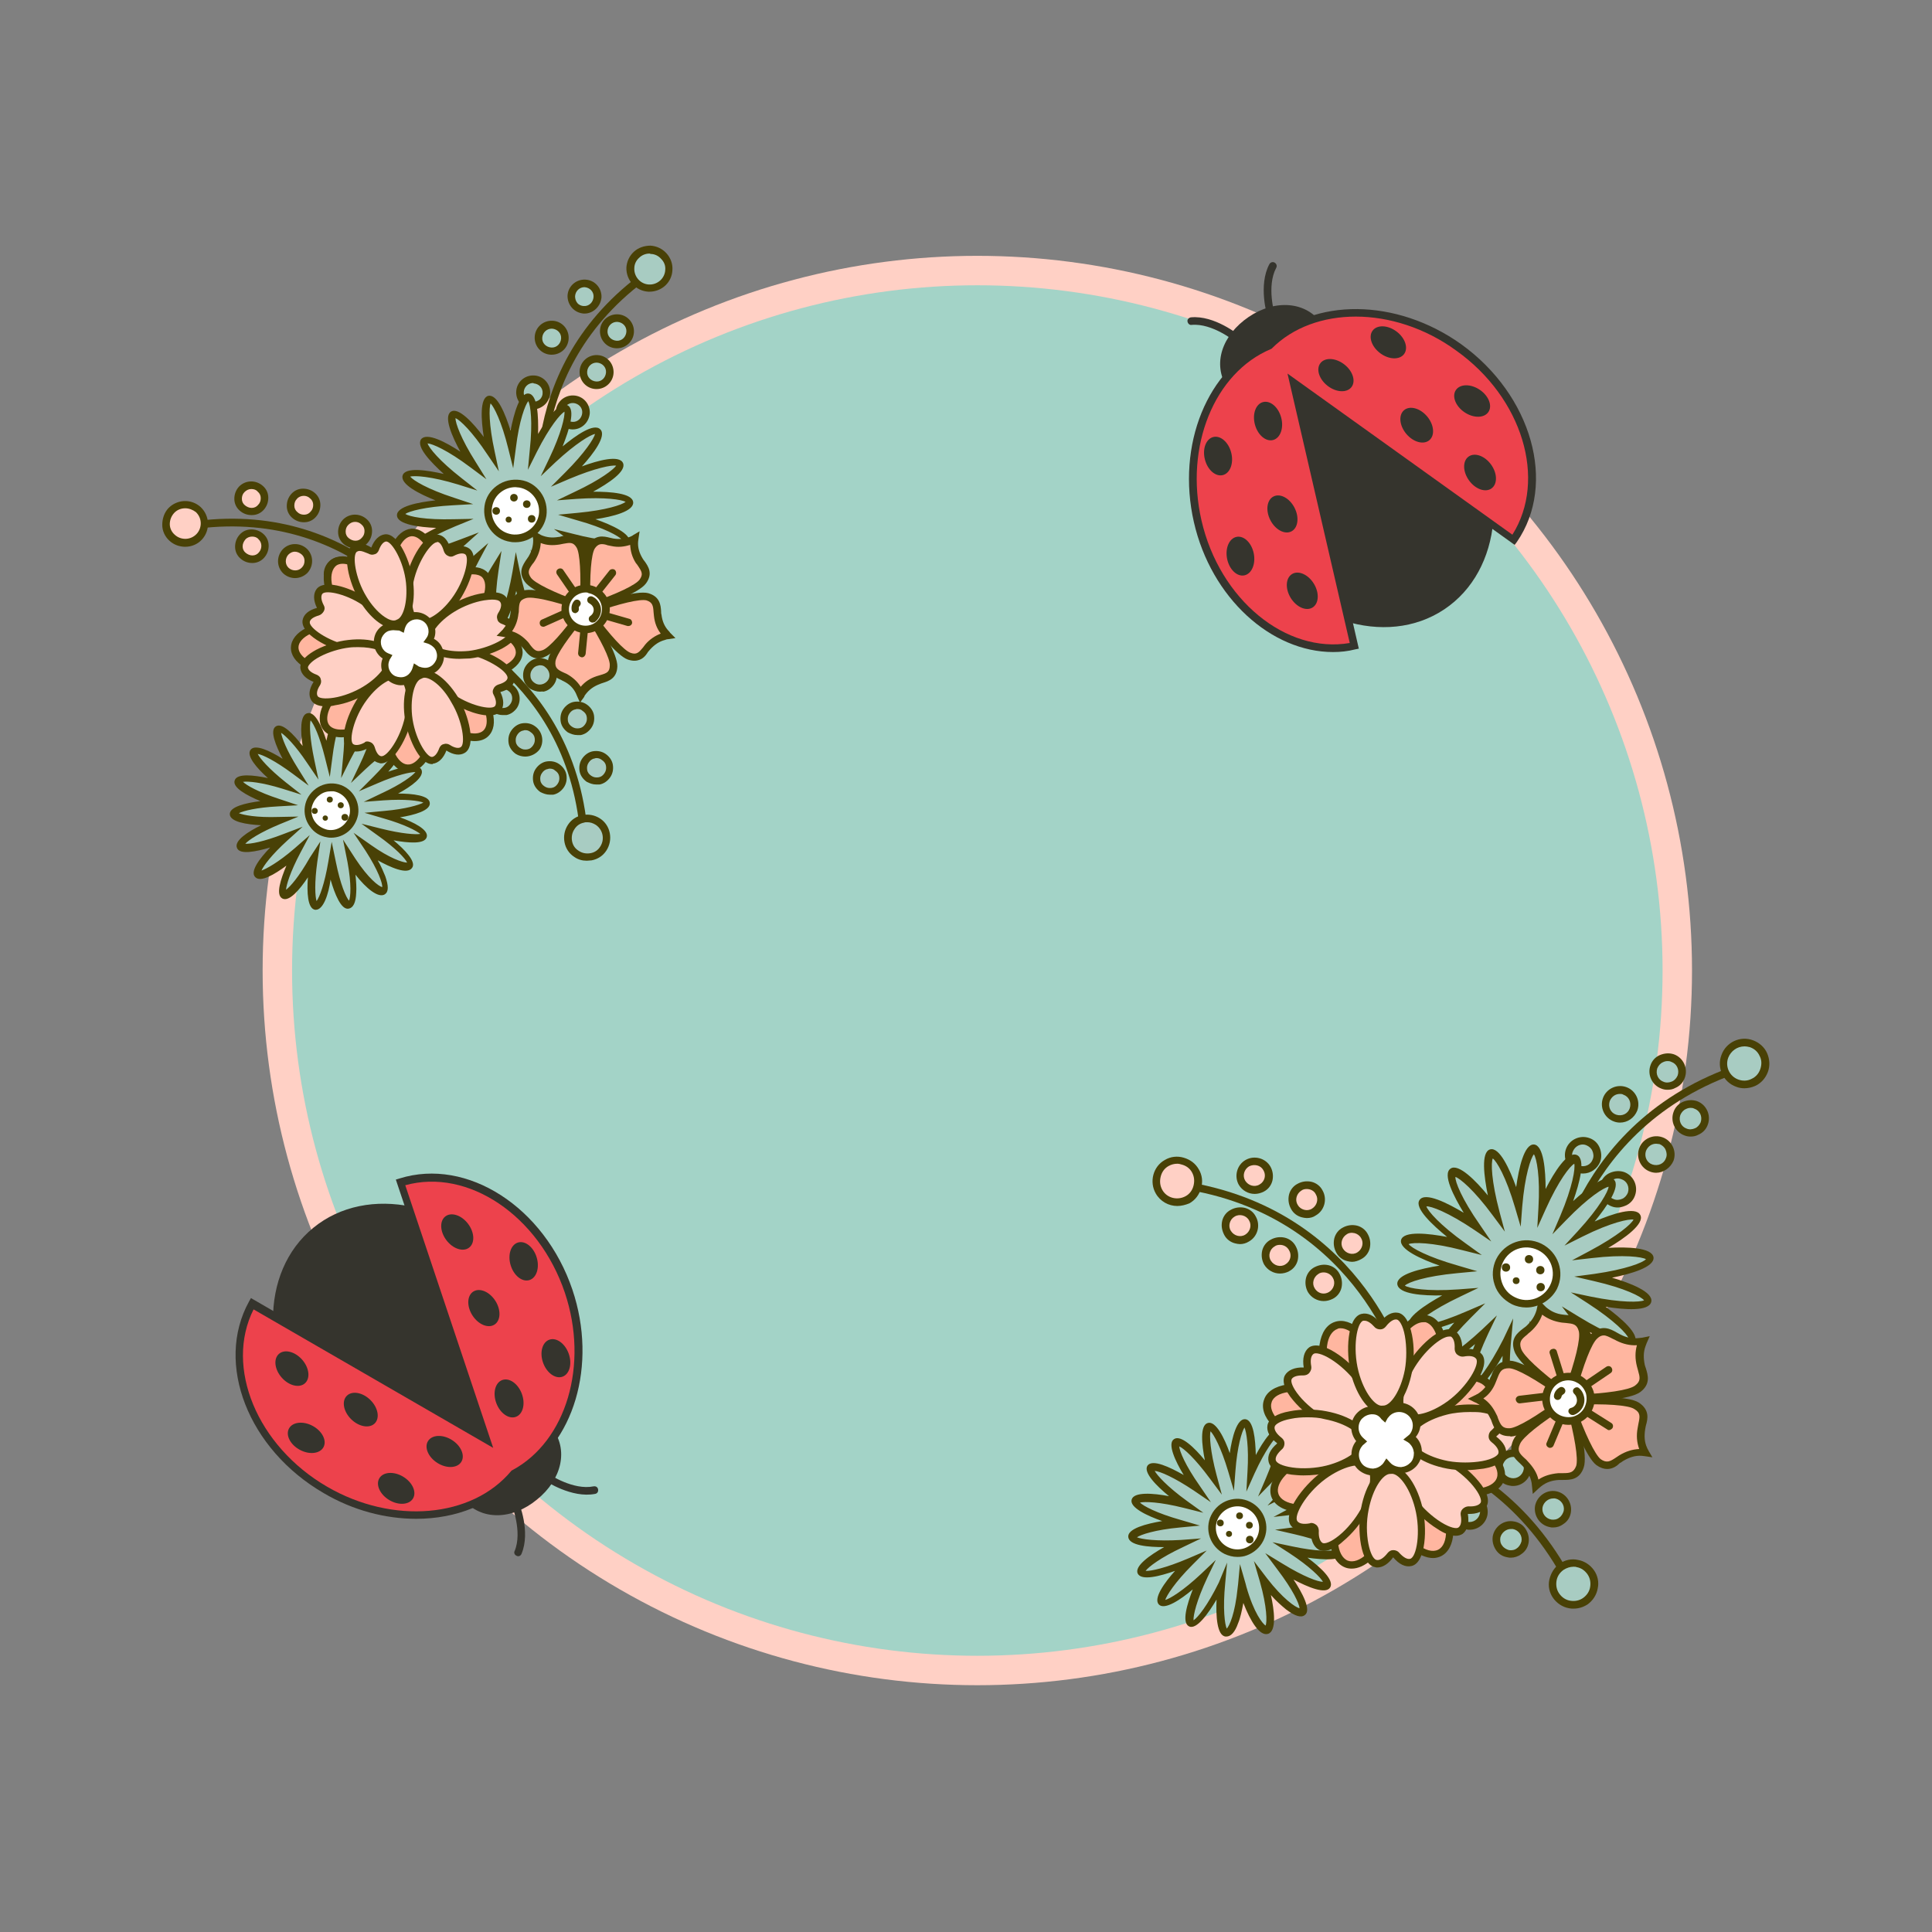 <?xml version="1.0" encoding="utf-8"?>
<!-- Generator: Adobe Illustrator 25.0.0, SVG Export Plug-In . SVG Version: 6.00 Build 0)  -->
<svg version="1.0" id="Layer_1" xmlns="http://www.w3.org/2000/svg" xmlns:xlink="http://www.w3.org/1999/xlink" x="0px" y="0px"
	 viewBox="0 0 512 512" style="enable-background:new 0 0 512 512;" xml:space="preserve">
<rect x="0" y="0" width="512" height="512" fill="#808080" stroke="none"/>
<g>
	<circle style="fill:#FFD0C5;" cx="259" cy="257.2" r="189.4"/>
	<circle style="fill:#A3D3C7;" cx="259" cy="257.2" r="181.6"/>
	<g>
		<g>
			<path style="fill:#494106;" d="M413.1,340.6l-2-0.2c0-0.4,4.6-44.7,52.2-59.1l0.6,1.9C417.6,297.3,413.1,340.2,413.1,340.6z"/>
		</g>
		<g>
			<circle style="fill:#A8CCC2;" cx="462.3" cy="281.9" r="5.6"/>
			<path style="fill:#494106;" d="M462.3,288.4c-0.7,0-1.5-0.1-2.2-0.4c-3.4-1.2-5.2-5-3.9-8.4c1.2-3.4,5-5.2,8.4-3.9l0,0
				c1.6,0.6,3,1.8,3.7,3.4c0.7,1.6,0.8,3.4,0.2,5c-0.6,1.6-1.8,3-3.4,3.7C464.2,288.2,463.2,288.4,462.3,288.4z M462.3,277.3
				c-1.9,0-3.6,1.2-4.3,3c-0.9,2.4,0.4,5,2.7,5.8c1.1,0.4,2.4,0.4,3.5-0.2c1.1-0.5,1.9-1.4,2.3-2.6s0.4-2.4-0.2-3.5
				c-0.5-1.1-1.4-1.9-2.6-2.3C463.3,277.4,462.8,277.3,462.3,277.3z"/>
		</g>
		<g>
			<circle style="fill:#A8CCC2;" cx="448" cy="296.4" r="3.8"/>
			<path style="fill:#494106;" d="M448,301.2c-0.6,0-1.1-0.1-1.6-0.3c-2.5-0.9-3.8-3.7-2.9-6.2c0.4-1.2,1.3-2.2,2.5-2.7
				c1.2-0.5,2.5-0.6,3.7-0.2c2.5,0.9,3.8,3.7,2.9,6.2c-0.4,1.2-1.3,2.2-2.5,2.7C449.4,301.1,448.7,301.2,448,301.2z M448,293.6
				c-0.4,0-0.8,0.1-1.2,0.3c-0.7,0.3-1.2,0.9-1.5,1.6c-0.5,1.5,0.2,3.1,1.7,3.6c0.7,0.3,1.5,0.2,2.2-0.1c0.7-0.3,1.2-0.9,1.5-1.6
				c0.5-1.5-0.2-3.1-1.7-3.6l0,0C448.6,293.6,448.3,293.6,448,293.6z"/>
		</g>
		<g>
			<circle style="fill:#A8CCC2;" cx="441.9" cy="284" r="3.8"/>
			<path style="fill:#494106;" d="M441.9,288.8c-0.6,0-1.1-0.1-1.6-0.3c-2.5-0.9-3.8-3.7-2.9-6.2c0.4-1.2,1.3-2.2,2.5-2.7
				c1.2-0.5,2.5-0.6,3.7-0.2l0,0c2.5,0.9,3.8,3.7,2.9,6.2c-0.4,1.2-1.3,2.2-2.5,2.7C443.3,288.7,442.6,288.8,441.9,288.8z
				 M441.9,281.2c-0.4,0-0.8,0.1-1.2,0.3c-0.7,0.3-1.2,0.9-1.5,1.6c-0.5,1.5,0.2,3.1,1.7,3.6c0.7,0.3,1.5,0.2,2.2-0.1
				c0.7-0.3,1.2-0.9,1.5-1.6c0.5-1.5-0.2-3.1-1.7-3.6l0,0C442.5,281.2,442.2,281.2,441.9,281.2z"/>
		</g>
		<g>
			<circle style="fill:#A8CCC2;" cx="429.3" cy="292.7" r="3.8"/>
			<path style="fill:#494106;" d="M429.3,297.5c-0.5,0-1.1-0.1-1.6-0.3c-2.5-0.9-3.8-3.7-2.9-6.2c0.9-2.5,3.7-3.8,6.2-2.9l0,0
				c2.5,0.9,3.8,3.7,2.9,6.2C433.1,296.3,431.3,297.5,429.3,297.5z M429.3,289.9c-1.2,0-2.2,0.7-2.7,1.9c-0.5,1.5,0.2,3.1,1.7,3.6
				c1.5,0.5,3.1-0.2,3.6-1.7c0.5-1.5-0.2-3.1-1.7-3.6C429.9,289.9,429.6,289.9,429.3,289.9z"/>
		</g>
		<g>
			<circle style="fill:#A8CCC2;" cx="419.5" cy="306.2" r="3.8"/>
			<path style="fill:#494106;" d="M419.5,311c-0.5,0-1.1-0.1-1.6-0.3c-2.5-0.9-3.8-3.7-2.9-6.2c0.9-2.5,3.7-3.8,6.2-2.9l0,0
				c1.2,0.4,2.2,1.3,2.7,2.5c0.5,1.2,0.6,2.5,0.2,3.7C423.3,309.8,421.5,311,419.5,311z M419.5,303.3c-1.2,0-2.2,0.7-2.7,1.9
				c-0.3,0.7-0.2,1.5,0.1,2.2c0.3,0.7,0.9,1.2,1.6,1.5c1.5,0.5,3.1-0.2,3.6-1.7c0.3-0.7,0.2-1.5-0.1-2.2c-0.3-0.7-0.9-1.2-1.6-1.5
				C420.2,303.4,419.8,303.3,419.5,303.3z"/>
		</g>
		<g>
			<circle style="fill:#A8CCC2;" cx="438.9" cy="306" r="3.8"/>
			<path style="fill:#494106;" d="M438.9,310.8c-0.5,0-1.1-0.1-1.6-0.3c-2.5-0.9-3.8-3.7-2.9-6.2c0.9-2.5,3.7-3.8,6.2-2.9l0,0
				c2.5,0.9,3.8,3.7,2.9,6.2C442.7,309.5,440.8,310.8,438.9,310.8z M438.9,303.1c-1.2,0-2.2,0.7-2.7,1.9c-0.5,1.5,0.2,3.1,1.7,3.6
				c1.5,0.5,3.1-0.2,3.6-1.7c0.3-0.7,0.2-1.5-0.1-2.2c-0.3-0.7-0.9-1.2-1.6-1.5l0,0C439.5,303.2,439.2,303.1,438.9,303.1z"/>
		</g>
		<g>
			<circle style="fill:#A8CCC2;" cx="428.7" cy="315.2" r="3.8"/>
			<path style="fill:#494106;" d="M428.7,320c-0.6,0-1.1-0.1-1.6-0.3c-2.5-0.9-3.8-3.7-2.9-6.2c0.4-1.2,1.3-2.2,2.5-2.7
				c1.2-0.5,2.5-0.6,3.7-0.2c2.5,0.9,3.8,3.7,2.9,6.2c-0.4,1.2-1.3,2.2-2.5,2.7C430.1,319.8,429.4,320,428.7,320z M428.7,312.3
				c-0.4,0-0.8,0.1-1.2,0.3c-0.7,0.3-1.2,0.9-1.5,1.6c-0.5,1.5,0.2,3.1,1.7,3.6c0.7,0.3,1.5,0.2,2.2-0.1c0.7-0.3,1.2-0.9,1.5-1.6
				c0.5-1.5-0.2-3.1-1.7-3.6l0,0C429.4,312.4,429.1,312.3,428.7,312.3z"/>
		</g>
	</g>
	<g>
		
			<ellipse transform="matrix(0.832 -0.554 0.554 0.832 -9.931 220.724)" style="fill:#35342D;" cx="359.8" cy="126.8" rx="33.6" ry="41.6"/>
		<path style="fill:#35342D;" d="M350.5,86.1c4.2,6.4,2.1,15.3-4.9,19.9s-16,3.2-20.3-3.2c-4.2-6.4-1.3-14.1,5.6-18.8
			S346.3,79.7,350.5,86.1z"/>
		<g>
			<path style="fill:#ED424C;" d="M386.6,92c-17.1-12.2-38.5-12.1-50.3-0.5c-15.3,6.4-23.7,26.1-18.9,46.6
				c5.1,22.2,23.6,36.8,41.5,33.1l-16.1-69.9l58.3,41.8C411.5,128,405.1,105.3,386.6,92z"/>
			<path style="fill:#35342D;" d="M353.3,172.8c-16.4,0-32.3-14.3-36.9-34.4c-4.7-20.5,3.6-40.9,19.4-47.7
				c12.3-11.9,34.3-11.7,51.4,0.5l0,0c18.8,13.5,25.4,37,14.8,52.4l-0.6,0.8l-57-40.9l15.7,68.4l-1,0.2
				C357.2,172.6,355.2,172.8,353.3,172.8z M359.3,83.9c-8.6,0-16.6,2.8-22.2,8.4l-0.1,0.1l-0.2,0.1c-15,6.3-22.9,25.8-18.4,45.4
				c4.8,21,22.4,35.4,39.3,32.5L341.2,99l59.6,42.7c9.2-14.6,2.7-36.3-14.9-48.8C377.7,86.9,368.1,83.9,359.3,83.9z"/>
		</g>
		<g>
			
				<ellipse transform="matrix(0.765 -0.644 0.644 0.765 15.815 268.37)" style="fill:#35342D;" cx="375.4" cy="112.5" rx="3.6" ry="5.2"/>
			
				<ellipse transform="matrix(0.611 -0.791 0.791 0.611 59.075 318.912)" style="fill:#35342D;" cx="354.2" cy="99.3" rx="3.6" ry="5.2"/>
			
				<ellipse transform="matrix(0.81 -0.586 0.586 0.81 1.099 253.694)" style="fill:#35342D;" cx="392.3" cy="125.2" rx="3.6" ry="5.2"/>
			
				<ellipse transform="matrix(0.559 -0.829 0.829 0.559 83.887 370.33)" style="fill:#35342D;" cx="390.2" cy="106.3" rx="3.6" ry="5.2"/>
			
				<ellipse transform="matrix(0.598 -0.801 0.801 0.598 75.153 331.332)" style="fill:#35342D;" cx="368.1" cy="90.7" rx="3.6" ry="5.2"/>
		</g>
		<g>
			
				<ellipse transform="matrix(0.889 -0.457 0.457 0.889 -24.599 170.588)" style="fill:#35342D;" cx="340" cy="136.1" rx="3.6" ry="5.2"/>
			
				<ellipse transform="matrix(0.966 -0.259 0.259 0.966 -17.408 90.898)" style="fill:#35342D;" cx="336" cy="111.5" rx="3.6" ry="5.2"/>
			
				<ellipse transform="matrix(0.853 -0.522 0.522 0.853 -30.998 203.128)" style="fill:#35342D;" cx="345.1" cy="156.6" rx="3.6" ry="5.2"/>
			
				<ellipse transform="matrix(0.981 -0.197 0.197 0.981 -22.569 67.492)" style="fill:#35342D;" cx="328.5" cy="147.4" rx="3.6" ry="5.2"/>
			
				<ellipse transform="matrix(0.97 -0.244 0.244 0.97 -19.745 82.229)" style="fill:#35342D;" cx="322.7" cy="121" rx="3.6" ry="5.2"/>
		</g>
		<g>
			<path style="fill:#35342D;" d="M337.5,84.5c-0.1,0.1-0.2,0.1-0.3,0.1c-0.5,0.2-1.1-0.1-1.3-0.7c-0.1-0.3-2.5-8.3,0.5-13.9
				c0.3-0.5,0.9-0.7,1.4-0.4c0.5,0.3,0.7,0.9,0.4,1.4c-2.6,4.9-0.4,12.2-0.4,12.3C338.1,83.8,337.9,84.3,337.5,84.5z"/>
		</g>
		<g>
			<path style="fill:#35342D;" d="M328.5,90.6c0.1-0.1,0.2-0.1,0.2-0.2c0.4-0.4,0.3-1.1-0.1-1.4c-0.3-0.2-6.7-5.5-13-4.9
				c-0.6,0.1-1,0.6-0.9,1.1c0.1,0.6,0.6,1,1.1,0.9c5.5-0.5,11.5,4.4,11.5,4.4C327.6,90.8,328.1,90.8,328.5,90.6z"/>
		</g>
	</g>
	<g>
		
			<ellipse transform="matrix(0.774 -0.632 0.632 0.774 -201.57 149.982)" style="fill:#35342D;" cx="109.6" cy="357.7" rx="33.6" ry="41.6"/>
		<path style="fill:#35342D;" d="M122.7,397.3c-4.8-5.9-3.5-15,2.9-20.3c6.5-5.3,15.6-4.7,20.5,1.2c4.8,5.9,2.7,14-3.8,19.2
			C135.9,402.7,127.6,403.2,122.7,397.3z"/>
		<g>
			<path style="fill:#ED424C;" d="M86.2,394.9c18.2,10.5,39.5,8.3,50.1-4.4c14.6-7.9,21-28.3,14.3-48.2
				c-7.2-21.6-27.1-34.4-44.5-28.9l22.8,68.1l-62.1-35.9C58,361.5,66.6,383.5,86.2,394.9z"/>
			<path style="fill:#35342D;" d="M110.3,402.5c-8.1,0-16.7-2.2-24.5-6.8c-20-11.6-28.9-34.3-19.8-50.8l0.5-0.9l60.7,35.1
				l-22.3-66.5l1-0.3c17.9-5.6,38.4,7.6,45.8,29.5c6.7,19.9,0.4,41.1-14.6,49.3C130.7,398.7,120.9,402.5,110.3,402.5z M86.7,394
				c17.4,10.1,38.4,8.3,48.8-4.2l0.1-0.1l0.2-0.1c14.3-7.7,20.3-27.9,13.9-47c-6.9-20.5-25.7-33.1-42.3-28.5l23.3,69.6l-63.5-36.7
				C59.5,362.3,68.1,383.2,86.7,394L86.7,394z"/>
		</g>
		<g>
			
				<ellipse transform="matrix(0.699 -0.716 0.716 0.699 -238.433 180.857)" style="fill:#35342D;" cx="95.4" cy="373.4" rx="3.6" ry="5.2"/>
			
				<ellipse transform="matrix(0.532 -0.847 0.847 0.532 -270.501 279.876)" style="fill:#35342D;" cx="117.8" cy="384.5" rx="3.6" ry="5.2"/>
			
				<ellipse transform="matrix(0.75 -0.662 0.662 0.75 -220.591 141.995)" style="fill:#35342D;" cx="77.3" cy="362.5" rx="3.6" ry="5.2"/>
			
				<ellipse transform="matrix(0.476 -0.879 0.879 0.476 -292.531 271.105)" style="fill:#35342D;" cx="81.3" cy="381.1" rx="3.6" ry="5.2"/>
			
				<ellipse transform="matrix(0.518 -0.856 0.856 0.518 -286.901 279.84)" style="fill:#35342D;" cx="104.8" cy="394.4" rx="3.6" ry="5.2"/>
		</g>
		<g>
			
				<ellipse transform="matrix(0.841 -0.541 0.541 0.841 -167.208 124.716)" style="fill:#35342D;" cx="128.4" cy="346.5" rx="3.6" ry="5.2"/>
			
				<ellipse transform="matrix(0.936 -0.352 0.352 0.936 -121.752 71.075)" style="fill:#35342D;" cx="134.8" cy="370.7" rx="3.6" ry="5.2"/>
			
				<ellipse transform="matrix(0.798 -0.602 0.602 0.798 -172.237 138.892)" style="fill:#35342D;" cx="121.3" cy="326.6" rx="3.6" ry="5.2"/>
			
				<ellipse transform="matrix(0.957 -0.291 0.291 0.957 -91.212 54.793)" style="fill:#35342D;" cx="138.7" cy="334.2" rx="3.6" ry="5.2"/>
			
				<ellipse transform="matrix(0.942 -0.337 0.337 0.942 -112.535 70.483)" style="fill:#35342D;" cx="147.1" cy="359.9" rx="3.6" ry="5.2"/>
		</g>
		<g>
			<path style="fill:#35342D;" d="M135.8,397.6c0.1-0.1,0.2-0.1,0.3-0.2c0.5-0.2,1.1,0,1.3,0.5c0.1,0.3,3.3,8,0.8,13.9
				c-0.2,0.5-0.8,0.8-1.3,0.5c-0.5-0.2-0.8-0.8-0.5-1.3c2.1-5.1-0.8-12.2-0.8-12.3C135.4,398.4,135.5,397.9,135.8,397.6z"/>
		</g>
		<g>
			<path style="fill:#35342D;" d="M144.2,390.7c-0.1,0.1-0.1,0.1-0.2,0.2c-0.3,0.5-0.2,1.1,0.3,1.4c0.3,0.2,7.2,4.8,13.4,3.6
				c0.6-0.1,0.9-0.6,0.8-1.2c-0.1-0.6-0.6-0.9-1.2-0.8c-5.4,1.1-11.8-3.2-11.9-3.3C145.1,390.4,144.6,390.5,144.2,390.7z"/>
		</g>
	</g>
	<g>
		<path style="fill:#A8CCC2;" d="M387.9,329.8c-8.2-2.1-15.1-2.5-15.5-0.9c-0.4,1.6,5.7,4.7,13.9,7c-8.5,0.8-15,2.7-14.9,4.4
			c0.1,1.7,6.9,2.5,15.4,1.9c-7.7,3.6-13.2,7.6-12.6,9.1c0.7,1.5,7.4,0,15.1-3.4c-6,6-9.9,11.7-8.7,12.8c1.2,1.2,6.9-2.5,13.1-8.4
			c-3.6,7.7-5.4,14.3-3.9,15c1.5,0.7,5.8-4.9,9.7-12.6c-0.8,8.6-0.2,15.6,1.5,15.8c1.7,0.2,3.9-6.9,4.9-15.9c0-0.3,0.1-0.6,0.1-0.9
			c0.1,0.3,0.2,0.6,0.3,0.9c2.5,8.7,5.9,15.3,7.6,14.8c1.7-0.5,1-7.9-1.6-16.6c0-0.2-0.1-0.3-0.1-0.5c0.1,0.1,0.2,0.3,0.3,0.4
			c5.6,7.1,11.2,12,12.5,10.9c1.3-1-1.8-7.2-6.9-13.9c7.2,4.4,13.6,6.9,14.5,5.5c0.9-1.4-4.1-6.1-11.2-10.8
			c8.3,1.7,15.2,1.9,15.5,0.2c0.4-1.6-5.9-4.4-14.2-6.4c8.4-1.2,14.9-3.4,14.7-5c-0.2-1.6-7-2.2-15.5-1.2c7.5-3.9,12.9-8.2,12.2-9.7
			c-0.8-1.5-7.4,0.3-15,4.1c5.8-6.3,9.4-12.1,8.2-13.2c-1.2-1.1-6.8,2.8-12.7,8.9c3.3-7.8,4.8-14.5,3.2-15.2s-5.5,4.9-9,12.7
			c0.5-8.5-0.4-15.3-2.1-15.4c-1.7-0.1-3.5,6.5-4.2,15c-2.4-8.1-5.6-14.2-7.2-13.8s-1.1,7.3,1.1,15.5c-5-6.9-10-11.5-11.4-10.6
			c-1.4,1,1.4,7.2,6.3,14.2c-7-4.8-13.3-7.5-14.3-6.1C376.2,319.9,380.9,324.9,387.9,329.8z M404.2,338
			C404.2,338,404.2,338,404.2,338c-0.1,0-0.1,0-0.1-0.1c0,0,0-0.1-0.1-0.1c0,0-0.1,0-0.1-0.1c0,0,0-0.1,0-0.1c0,0,0-0.1-0.1-0.1
			c0,0,0-0.1,0-0.1c0,0,0-0.1,0-0.1c0,0,0-0.1,0-0.1c0,0,0-0.1,0-0.1c0,0,0,0,0.1-0.1c0,0,0-0.1,0.1-0.1c0,0,0.1,0,0.1,0
			c0,0,0,0,0.1-0.1c0,0,0.1,0,0.1,0c0,0,0.1,0,0.1,0c0,0,0.1,0,0.1,0c0,0,0.1,0,0.1,0c0,0,0.1,0,0.1,0.1c0,0,0.1,0,0.1,0
			c0,0,0,0.1,0.1,0.1c0,0,0.1,0,0.1,0.1c0,0,0,0.1,0,0.1c0,0,0,0.1,0.1,0.1c0,0,0,0.1,0,0.1c0,0,0,0.1,0,0.1c0,0,0,0.1,0,0.1
			c0,0,0,0.1,0,0.1c0,0,0,0.1-0.1,0.1c0,0,0,0.1,0,0.1c0,0-0.1,0-0.1,0c0,0,0,0-0.1,0.1c0,0-0.1,0-0.1,0c0,0,0,0,0,0
			c0,0-0.1,0-0.2,0C404.4,338,404.3,338,404.2,338z"/>
		<g>
			<path style="fill:#494106;" d="M401.1,371.5c-0.1,0-0.1,0-0.2,0c-2.7-0.3-2.9-7.2-2.7-12.2c-2.5,4.4-6.4,10.1-8.8,9
				c-2.4-1.2-0.4-7.4,1.5-12.1c-3.9,3.3-9.2,7.1-11,5.2c-1.8-1.9,2.2-7.1,5.5-10.9c-4.7,1.8-11.1,3.6-12.1,1.2
				c-1.1-2.4,4.6-6,8.9-8.4c-5,0.1-11.6-0.3-11.9-3c-0.2-2.6,6.2-4.1,11.2-4.9c-4.6-1.6-10.8-4.3-10.2-6.8c0.7-2.5,7.4-1.7,12.2-0.8
				c-3.8-3.1-8.8-7.7-7.3-9.8c1.5-2.2,7.5,0.9,11.7,3.4c-2.6-4.3-5.7-10.2-3.5-11.7c2.1-1.5,6.8,3.3,9.9,7.1
				c-1-4.9-1.9-11.5,0.6-12.2c2.5-0.7,5.2,5.3,6.9,10c0.7-5,2.1-11.4,4.7-11.3c2.6,0.2,3.1,6.9,3.1,11.8c2.3-4.5,5.8-10.1,8.3-9
				c2.4,1.1,0.7,7.4-1,12.2c3.6-3.3,8.9-7.5,10.8-5.7c1.9,1.8-2,7.3-5.1,11.1c4.6-2,10.9-4.1,12.1-1.7c1.2,2.3-4.2,6.2-8.5,8.7
				c5-0.3,11.6-0.1,12,2.5c0.3,2.6-6,4.4-11,5.4c4.8,1.4,11,3.8,10.4,6.4c-0.6,2.6-7.1,2.1-12.1,1.3c4.1,3,9.1,7.3,7.7,9.5
				c-1.4,2.2-7.4-0.4-11.9-2.8c2.8,4.2,6.1,9.9,4,11.5c-2.2,1.7-7.1-2.6-10.8-6.8c1.4,6,1.8,11.9-0.7,12.6
				c-2.6,0.7-5.6-4.4-7.7-10.3C405.6,364.6,404,371.5,401.1,371.5z M401,349.4l-0.5,5.4c-0.9,8.8,0,13.8,0.6,14.7
				c0.7-0.4,2.7-4,3.7-13.2c0-0.3,0.1-0.6,0.1-0.9l0.5-5.4l1.4,5.2c0.1,0.3,0.2,0.6,0.3,0.9c2.5,8.5,5.4,12.1,6.3,12.4
				c0.6-0.8,0.8-5.6-1.7-14.1l-1.7-5.6l3.6,4.6c5.4,6.9,9.5,9.5,10.5,9.5c0.1-1.1-1.8-5.6-7-12.5l-3.2-4.2l4.6,2.8
				c7.3,4.5,11.9,5.9,13.1,5.7c-0.4-1.2-3.7-4.7-10.8-9.3l-4.5-2.9l5.2,1.1c8.3,1.7,13.1,1.5,14.2,1c-0.8-1-5-3.2-13.3-5.1l-5.2-1.2
				l5.3-0.7c8.4-1.2,12.9-3,13.7-3.9c-1-0.6-5.8-1.3-14.3-0.3l-5.3,0.6l4.7-2.5c7.5-4,11.1-7.2,11.6-8.3c-1.2-0.2-5.9,0.7-13.5,4.5
				l-4.8,2.4l3.6-3.9c5.7-6.2,8-10.5,8.1-11.7c-1.2,0.2-5.3,2.7-11.2,8.8l-3.7,3.8l2.1-4.9c3.3-7.8,4-12.6,3.7-13.8
				c-1.1,0.6-4.1,4.3-7.6,12.1l-2.2,4.9l0.3-5.3c0.5-8.4-0.5-13.2-1.2-14.2c-0.8,0.9-2.4,5.5-3.1,13.9l-0.4,5.3l-1.5-5.1
				c-2.4-8.2-4.9-12.3-5.9-13c-0.5,1.1-0.4,5.9,1.8,14.2l1.4,5.2l-3.2-4.3c-5-6.8-8.8-9.9-9.9-10.2c-0.1,1.2,1.6,5.7,6.5,12.7l3,4.4
				l-4.4-3c-7.1-4.8-11.6-6.4-12.8-6.3c0.4,1.2,3.5,4.9,10.4,9.8l4.3,3.1l-5.2-1.3c-8.1-2.1-13-2.1-14.2-1.6c0.7,1,5,3.4,13.1,5.7
				l5.1,1.5l-5.3,0.5c-8.5,0.8-13,2.4-13.9,3.3c1,0.7,5.8,1.6,14.2,1l5.3-0.4l-4.8,2.3c-7.6,3.6-11.4,6.7-12,7.8
				c1.2,0.3,5.9-0.5,13.7-3.9l4.9-2.1l-3.8,3.8c-6,6-8.5,10.1-8.6,11.4c1.2-0.1,5.4-2.5,11.6-8.3l3.9-3.7l-2.3,4.8
				c-3.6,7.7-4.6,12.4-4.3,13.6c1.1-0.5,4.4-4.4,8.3-12.1L401,349.4z M404.6,339.1l-0.2-0.1L404,339l-0.3-0.2l-0.3-0.1l-0.1-0.2
				l-0.3-0.2l0-0.2l-0.1-0.2l0-0.3l-0.1-0.3l0.1-0.3l0-0.3l0.3-0.3l0.1-0.3l0.2,0l0.1-0.1l0.3-0.1l0.3-0.1l0.2,0.1l0.3,0l0.3,0.2
				l0.3,0.1l0.2,0.3l0.3,0.2l0,0.2l0.1,0.2l0,0.3l0.1,0.3l-0.1,0.3l0,0.3l-0.2,0.3l-0.1,0.3l-0.2,0.1l-0.2,0.2L404.6,339.1z"/>
		</g>
		<g>
			<circle style="fill:#FFFFFF;" cx="404.5" cy="337.5" r="7.9"/>
			<path style="fill:#494106;" d="M404.5,346.5c-1.3,0-2.7-0.3-3.9-0.9c-2.1-1.1-3.8-2.9-4.5-5.1c-0.8-2.3-0.6-4.7,0.4-6.8l0,0
				c2.2-4.4,7.5-6.3,12-4.1c4.4,2.2,6.3,7.5,4.1,12C411,344.6,407.8,346.5,404.5,346.5z M398.3,334.5c-0.8,1.7-0.9,3.5-0.3,5.3
				c0.6,1.8,1.8,3.2,3.5,4c3.4,1.7,7.6,0.3,9.3-3.2c1.7-3.4,0.3-7.6-3.2-9.3C404.1,329.6,400,331,398.3,334.5L398.3,334.5z"/>
		</g>
		<circle style="fill:#494106;" cx="408.2" cy="336.6" r="1.1"/>
		<circle style="fill:#494106;" cx="408.3" cy="341.1" r="1.1"/>
		<circle style="fill:#494106;" cx="401.8" cy="339.4" r="0.9"/>
		<circle style="fill:#494106;" cx="405.2" cy="333.7" r="1.1"/>
		<circle style="fill:#494106;" cx="399.1" cy="335.9" r="1.1"/>
	</g>
	<g>
		<path style="fill:#A8CCC2;" d="M313.9,398.4c-6.9-1.8-12.7-2.1-13.1-0.8c-0.4,1.4,4.8,3.9,11.7,5.9c-7.1,0.7-12.7,2.3-12.6,3.7
			c0.1,1.4,5.9,2.1,13,1.6c-6.5,3.1-11.2,6.4-10.6,7.7c0.6,1.3,6.2,0,12.8-2.9c-5.1,5.1-8.3,9.8-7.4,10.8c1,1,5.8-2.1,11-7
			c-3.1,6.5-4.5,12.1-3.3,12.7c1.3,0.6,4.9-4.1,8.2-10.6c-0.7,7.3-0.2,13.2,1.2,13.3c1.5,0.2,3.3-5.9,4.1-13.4
			c0-0.3,0.1-0.5,0.1-0.8c0.1,0.3,0.1,0.5,0.2,0.8c2.1,7.3,5,12.9,6.4,12.5c1.4-0.4,0.8-6.7-1.3-14c0-0.1-0.1-0.3-0.1-0.4
			c0.1,0.1,0.2,0.2,0.3,0.3c4.7,6,9.4,10.1,10.6,9.2c1.1-0.9-1.5-6-5.8-11.7c6.1,3.7,11.5,5.8,12.3,4.6c0.7-1.2-3.4-5.2-9.4-9.1
			c7,1.5,12.8,1.6,13.1,0.2c0.3-1.4-5-3.7-12-5.4c7.1-1,12.6-2.8,12.4-4.2c-0.2-1.4-5.9-1.8-13.1-1c6.4-3.3,10.9-6.9,10.3-8.2
			c-0.6-1.2-6.2,0.3-12.6,3.5c4.9-5.3,7.9-10.2,6.9-11.1c-1-1-5.7,2.4-10.7,7.5c2.8-6.6,4-12.3,2.7-12.8c-1.3-0.6-4.6,4.2-7.6,10.7
			c0.4-7.2-0.4-12.9-1.8-13c-1.4-0.1-2.9,5.5-3.5,12.6c-2-6.9-4.7-12-6-11.6c-1.3,0.4-0.9,6.1,1,13.1c-4.2-5.8-8.5-9.7-9.6-8.9
			c-1.1,0.8,1.2,6.1,5.3,12c-5.9-4-11.3-6.3-12.1-5.1C304.1,390.1,308.1,394.2,313.9,398.4z M327.7,405.3
			C327.7,405.3,327.7,405.3,327.7,405.3c-0.1,0-0.1,0-0.1,0c0,0,0,0,0-0.1c0,0,0,0-0.1-0.1c0,0,0-0.1,0-0.1c0,0,0,0,0-0.1
			c0,0,0-0.1,0-0.1c0,0,0-0.1,0-0.1c0,0,0-0.1,0-0.1c0,0,0-0.1,0-0.1c0,0,0,0,0.1-0.1c0,0,0-0.1,0-0.1c0,0,0,0,0.1,0
			c0,0,0,0,0.1-0.1c0,0,0.1,0,0.1,0c0,0,0,0,0.1,0c0,0,0.1,0,0.1,0c0,0,0.1,0,0.1,0c0,0,0.1,0,0.1,0c0,0,0.1,0,0.1,0
			c0,0,0,0,0.1,0.1c0,0,0,0,0.1,0.1c0,0,0,0.1,0,0.1c0,0,0,0,0,0.1c0,0,0,0.1,0,0.1c0,0,0,0.1,0,0.1c0,0,0,0.1,0,0.1
			c0,0,0,0.1,0,0.1c0,0,0,0-0.1,0.1c0,0,0,0.1,0,0.1c0,0,0,0-0.1,0c0,0,0,0-0.1,0.1c0,0-0.1,0-0.1,0c0,0,0,0,0,0c0,0-0.1,0-0.1,0
			C327.8,405.3,327.8,405.3,327.7,405.3z"/>
		<g>
			<path style="fill:#494106;" d="M325,433.7c-0.1,0-0.1,0-0.2,0c-2.3-0.2-2.6-5.5-2.4-9.8c-2.2,3.7-5.3,8.1-7.3,7.1
				c-2-1-0.5-5.9,1-9.8c-3.2,2.7-7.5,5.6-9,4c-1.5-1.6,1.5-5.8,4.3-8.9c-4,1.4-8.9,2.7-9.9,0.7c-0.9-2,3.3-4.9,7-7
				c-4.2,0-9.3-0.4-9.5-2.7c-0.2-2.2,4.8-3.5,9-4.2c-4-1.4-8.7-3.6-8.1-5.7c0.6-2.1,5.7-1.7,9.9-0.9c-3.3-2.7-6.9-6.3-5.7-8.1
				c1.3-1.8,5.9,0.4,9.6,2.5c-2.2-3.6-4.4-8.3-2.6-9.5c1.8-1.3,5.5,2.3,8.2,5.6c-0.8-4.1-1.4-9.3,0.8-9.9c2.1-0.6,4.4,4,5.8,8
				c0.6-4.2,1.9-9.2,4.1-9c2.2,0.2,2.7,5.3,2.8,9.5c2-3.7,4.8-8,6.9-7.1c2,0.9,0.8,5.9-0.6,9.9c3.1-2.8,7.2-5.9,8.9-4.4
				c1.6,1.5-1.2,5.8-3.9,9.1c3.9-1.6,8.8-3.1,9.8-1.1c1,2-3.1,5.1-6.7,7.3c4.2-0.2,9.4,0,9.6,2.2s-4.7,3.7-8.8,4.6
				c4,1.2,8.8,3.2,8.3,5.4c-0.5,2.2-5.6,1.9-9.8,1.3c3.4,2.5,7.2,6,6,7.9c-1.2,1.9-5.9-0.1-9.7-2.1c2.3,3.5,4.8,8.1,3,9.4
				c-1,0.8-2.6,0.3-5-1.5c-1.2-1-2.6-2.2-4-3.8c0.9,4,1.6,9.6-0.8,10.3c-2.2,0.6-4.6-3.3-6.5-8.2c-0.4,2.1-0.8,4-1.4,5.4
				C327.3,432.5,326.2,433.7,325,433.7z M325.2,414.1l-0.5,5.4c-0.7,7-0.1,11,0.4,12.1c0.7-0.7,2.2-3.9,2.9-10.9
				c0-0.3,0.1-0.5,0.1-0.8l0.5-5.4l1.5,5.2c0.1,0.3,0.1,0.5,0.2,0.8c2,7,4.3,9.8,5.1,10.3c0.4-0.9,0.4-4.9-1.5-11.6l-1.6-5.5
				l3.5,4.6c4.1,5.3,7.5,7.7,8.6,7.9c-0.1-1.2-1.7-4.8-5.9-10.3l-3.2-4.3l4.6,2.8c5.7,3.5,9.4,4.8,10.7,4.8c-0.6-1.1-3.4-4-8.9-7.6
				l-4.5-2.9l5.2,1.1c6.5,1.4,10.5,1.3,11.7,0.9c-0.9-0.9-4.5-2.6-11-4.1l-5.2-1.2l5.3-0.7c6.6-0.9,10.3-2.3,11.3-3.1
				c-1.2-0.5-5.1-0.9-11.7-0.2l-5.3,0.6l4.7-2.5c5.9-3.1,8.9-5.7,9.6-6.7c-1.3,0-5.1,0.9-11.1,3.8l-4.8,2.4l3.6-3.9
				c4.5-4.9,6.5-8.3,6.8-9.6c-1.2,0.4-4.6,2.6-9.2,7.3l-3.7,3.8l2.1-4.9c2.6-6.1,3.3-10,3.2-11.3c-1,0.8-3.4,3.9-6.2,10l-2.2,4.9
				l0.3-5.3c0.4-6.6-0.3-10.6-0.8-11.7c-0.7,1.1-1.9,4.9-2.4,11.5l-0.4,5.3l-1.5-5.1c-1.9-6.4-3.8-9.8-4.7-10.7
				c-0.3,1.2-0.1,5.2,1.6,11.6l1.4,5.2l-3.2-4.3c-3.9-5.3-6.9-8-8.1-8.5c0.1,1.3,1.6,5,5.4,10.4l3,4.4l-4.4-3
				c-5.5-3.7-9.2-5.2-10.5-5.3c0.6,1.1,3.2,4.1,8.6,8l4.3,3.1l-5.2-1.3c-6.4-1.6-10.4-1.7-11.6-1.4c0.9,0.9,4.4,2.8,10.8,4.6
				l5.1,1.5l-5.3,0.5c-6.6,0.6-10.4,1.9-11.4,2.6c1.2,0.5,5.1,1.1,11.7,0.7l5.3-0.4l-4.8,2.3c-6,2.8-9.2,5.3-9.9,6.3
				c1.3,0.1,5.2-0.7,11.3-3.3l4.9-2.1l-3.8,3.8c-4.7,4.7-6.8,8.1-7.2,9.3c1.2-0.3,4.7-2.4,9.5-6.9l3.9-3.7l-2.3,4.8
				c-2.8,6-3.7,9.9-3.6,11.2c1.1-0.7,3.7-3.9,6.7-10L325.2,414.1z M328,406.4l-0.2-0.1l-0.2,0l-0.6-0.2l-0.2-0.2l-0.2-0.2l-0.1-0.3
				l-0.1-0.2l0-0.3l-0.1-0.2l0.1-0.3l0-0.3l0.2-0.2l0.1-0.2l0.2-0.1l0.2-0.2l0.3,0l0.2-0.1l0.3,0l0.2,0l0.3,0.1l0.3,0.1l0.2,0.2
				l0.2,0.1l0.1,0.3l0.1,0.2l0,0.3l0.1,0.2l-0.1,0.3l0,0.3l-0.2,0.2L329,406l-0.2,0.1l-0.1,0.2L328,406.4z"/>
		</g>
		<g>
			<circle style="fill:#FFFFFF;" cx="327.9" cy="404.9" r="6.7"/>
			<path style="fill:#494106;" d="M327.9,412.6c-1.2,0-2.3-0.3-3.4-0.8c-3.8-1.9-5.4-6.5-3.5-10.3v0c1.9-3.8,6.5-5.4,10.3-3.5
				c3.8,1.9,5.4,6.5,3.5,10.3c-0.9,1.8-2.5,3.2-4.4,3.9C329.6,412.5,328.8,412.6,327.9,412.6z M322.8,402.4
				c-1.4,2.8-0.2,6.2,2.6,7.6c1.4,0.7,2.9,0.8,4.4,0.3c1.4-0.5,2.6-1.5,3.3-2.9c1.4-2.8,0.2-6.2-2.6-7.6c-1.4-0.7-2.9-0.8-4.4-0.3
				C324.7,400,323.5,401,322.8,402.4L322.8,402.4z"/>
		</g>
		<circle style="fill:#494106;" cx="331.1" cy="404.2" r="0.9"/>
		<circle style="fill:#494106;" cx="331.2" cy="408" r="1"/>
		<circle style="fill:#494106;" cx="325.7" cy="406.5" r="0.8"/>
		<circle style="fill:#494106;" cx="328.5" cy="401.7" r="0.9"/>
		<circle style="fill:#494106;" cx="323.4" cy="403.6" r="0.9"/>
	</g>
	<g>
		<g>
			<path style="fill:#494106;" d="M370.6,362.4c-0.1-0.4-11.9-41.9-59.9-47.7l0.2-2c49.4,6,61.5,48.7,61.6,49.2L370.6,362.4z"/>
		</g>
		<g>
			<circle style="fill:#FFD0C5;" cx="312" cy="313" r="5.6"/>
			<path style="fill:#494106;" d="M312,319.6c-2.3,0-4.5-1.2-5.7-3.3c-1.8-3.1-0.7-7.2,2.4-8.9c1.5-0.9,3.3-1.1,5-0.6
				c1.7,0.5,3.1,1.5,4,3.1c0.9,1.5,1.1,3.3,0.6,5s-1.5,3.1-3.1,4C314.2,319.3,313.1,319.6,312,319.6z M312,308.4
				c-0.8,0-1.6,0.2-2.3,0.6h0c-1.1,0.6-1.8,1.6-2.1,2.8c-0.3,1.2-0.2,2.4,0.4,3.5c1.2,2.2,4,2.9,6.2,1.7c1.1-0.6,1.8-1.6,2.1-2.8
				c0.3-1.2,0.2-2.4-0.4-3.5c-0.6-1.1-1.6-1.8-2.8-2.1C312.8,308.5,312.4,308.4,312,308.4z"/>
		</g>
		<g>
			<circle style="fill:#FFD0C5;" cx="328.6" cy="324.8" r="3.8"/>
			<path style="fill:#494106;" d="M328.6,329.7c-0.4,0-0.9-0.1-1.3-0.2c-1.2-0.3-2.3-1.1-2.9-2.3s-0.8-2.4-0.5-3.7
				c0.3-1.2,1.1-2.3,2.3-2.9l0,0c1.1-0.6,2.4-0.8,3.7-0.5c1.2,0.3,2.3,1.1,2.9,2.3c1.3,2.3,0.5,5.3-1.8,6.6
				C330.2,329.5,329.4,329.7,328.6,329.7z M327.2,322.4c-0.7,0.4-1.1,1-1.3,1.7c-0.2,0.7-0.1,1.5,0.3,2.1c0.8,1.3,2.5,1.8,3.8,1
				c1.3-0.8,1.8-2.5,1-3.8C330.3,322.1,328.5,321.6,327.2,322.4L327.2,322.4z"/>
		</g>
		<g>
			<circle style="fill:#FFD0C5;" cx="332.4" cy="311.6" r="3.8"/>
			<path style="fill:#494106;" d="M332.5,316.4c-1.7,0-3.3-0.9-4.2-2.4c-1.3-2.3-0.5-5.3,1.8-6.6h0c2.3-1.3,5.3-0.5,6.6,1.8
				c0.6,1.1,0.8,2.4,0.5,3.7c-0.3,1.2-1.1,2.3-2.3,2.9C334.1,316.2,333.3,316.4,332.5,316.4z M331,309.1c-1.3,0.8-1.8,2.5-1,3.8
				c0.8,1.3,2.5,1.8,3.8,1c1.4-0.8,1.8-2.5,1-3.8C334.1,308.8,332.4,308.4,331,309.1L331,309.1z"/>
		</g>
		<g>
			<circle style="fill:#FFD0C5;" cx="346.3" cy="318" r="3.8"/>
			<path style="fill:#494106;" d="M346.3,322.8c-0.4,0-0.9-0.1-1.3-0.2c-1.2-0.3-2.3-1.1-2.9-2.3c-0.6-1.1-0.8-2.4-0.5-3.7
				c0.3-1.2,1.1-2.3,2.3-2.9c1.1-0.6,2.4-0.8,3.7-0.5c1.2,0.3,2.3,1.1,2.9,2.3c1.3,2.3,0.5,5.3-1.8,6.6
				C348,322.6,347.2,322.8,346.3,322.8z M346.3,315.1c-0.5,0-1,0.1-1.4,0.4c-1.3,0.8-1.8,2.5-1,3.8c0.4,0.7,1,1.1,1.7,1.3
				c0.7,0.2,1.5,0.1,2.1-0.3c1.3-0.8,1.8-2.5,1-3.8C348.3,315.6,347.3,315.1,346.3,315.1z"/>
		</g>
		<g>
			<circle style="fill:#FFD0C5;" cx="358.3" cy="329.5" r="3.8"/>
			<path style="fill:#494106;" d="M358.3,334.4c-0.4,0-0.9-0.1-1.3-0.2c-1.2-0.3-2.3-1.1-2.9-2.3c-0.6-1.1-0.8-2.4-0.5-3.7
				c0.3-1.2,1.1-2.3,2.3-2.9l0,0c1.1-0.6,2.4-0.8,3.7-0.5c1.2,0.3,2.3,1.1,2.9,2.3c0.6,1.1,0.8,2.4,0.5,3.7
				c-0.3,1.2-1.1,2.3-2.3,2.9C360,334.1,359.1,334.4,358.3,334.4z M358.3,326.7c-0.5,0-1,0.1-1.4,0.4l0,0c-1.3,0.8-1.8,2.5-1,3.8
				c0.8,1.3,2.5,1.8,3.8,1c1.3-0.8,1.8-2.5,1-3.8c-0.4-0.7-1-1.1-1.7-1.3C358.8,326.8,358.5,326.7,358.3,326.7z"/>
		</g>
		<g>
			<circle style="fill:#FFD0C5;" cx="339.2" cy="332.7" r="3.8"/>
			<path style="fill:#494106;" d="M339.2,337.5c-1.7,0-3.3-0.9-4.2-2.4c-0.6-1.1-0.8-2.4-0.5-3.7c0.3-1.2,1.1-2.3,2.3-2.9l0,0
				c1.1-0.6,2.4-0.8,3.7-0.5c1.2,0.3,2.3,1.1,2.9,2.3c0.6,1.1,0.8,2.4,0.5,3.7c-0.3,1.2-1.1,2.3-2.3,2.9
				C340.9,337.3,340,337.5,339.2,337.5z M339.2,329.9c-0.5,0-1,0.1-1.4,0.4h0c-0.7,0.4-1.1,1-1.3,1.7c-0.2,0.7-0.1,1.5,0.3,2.1
				c0.8,1.3,2.5,1.8,3.8,1c1.4-0.8,1.8-2.5,1-3.8C341.1,330.4,340.2,329.9,339.2,329.9z"/>
		</g>
		<g>
			<circle style="fill:#FFD0C5;" cx="350.8" cy="340" r="3.8"/>
			<path style="fill:#494106;" d="M350.8,344.8c-1.7,0-3.3-0.9-4.2-2.4c-0.6-1.1-0.8-2.4-0.5-3.7c0.3-1.2,1.1-2.3,2.3-2.9
				s2.4-0.8,3.7-0.5c1.2,0.3,2.3,1.1,2.9,2.3c0.6,1.1,0.8,2.4,0.5,3.7c-0.3,1.2-1.1,2.3-2.3,2.9
				C352.4,344.6,351.6,344.8,350.8,344.8z M350.8,337.2c-0.5,0-1,0.1-1.4,0.4c-1.3,0.8-1.8,2.5-1,3.8c0.8,1.4,2.5,1.8,3.8,1
				c1.3-0.8,1.8-2.5,1-3.8C352.7,337.7,351.7,337.2,350.8,337.2z"/>
		</g>
	</g>
	<g>
		<g>
			<path style="fill:#494106;" d="M415.9,421.6c-21.3-43.4-64.4-40.8-64.8-40.8l-0.1-2c0.4,0,44.8-2.7,66.8,41.9L415.9,421.6z"/>
		</g>
		<g>
			<circle style="fill:#A8CCC2;" cx="417" cy="419.7" r="5.6"/>
			<path style="fill:#494106;" d="M417,426.3c-0.4,0-0.8,0-1.2-0.1c-1.7-0.3-3.2-1.3-4.2-2.7s-1.4-3.2-1-4.9s1.3-3.2,2.7-4.2
				c1.4-1,3.2-1.4,4.9-1c1.7,0.3,3.2,1.3,4.2,2.7s1.4,3.2,1,4.9l0,0c-0.3,1.7-1.3,3.2-2.7,4.2C419.6,425.9,418.4,426.3,417,426.3z
				 M417,415.2c-0.9,0-1.8,0.3-2.6,0.8c-1,0.7-1.7,1.7-1.9,2.9c-0.2,1.2,0,2.4,0.7,3.4s1.7,1.7,2.9,1.9c1.2,0.2,2.4,0,3.4-0.7
				c1-0.7,1.7-1.7,1.9-2.9l0,0c0.2-1.2,0-2.4-0.7-3.4s-1.7-1.7-2.9-1.9C417.6,415.2,417.3,415.2,417,415.2z M422.5,420.8
				L422.5,420.8L422.5,420.8z"/>
		</g>
		<g>
			<circle style="fill:#A8CCC2;" cx="400.4" cy="408" r="3.8"/>
			<path style="fill:#494106;" d="M400.4,412.8c-0.3,0-0.6,0-0.9-0.1c-1.3-0.2-2.4-0.9-3.1-2c-0.7-1.1-1-2.3-0.8-3.6
				c0.5-2.6,3-4.4,5.6-3.9c1.3,0.2,2.4,0.9,3.1,2c0.7,1.1,1,2.3,0.8,3.6s-0.9,2.4-2,3.1C402.3,412.5,401.3,412.8,400.4,412.8z
				 M400.4,405.2c-1.3,0-2.5,1-2.8,2.3c-0.1,0.7,0,1.5,0.5,2.1c0.4,0.6,1.1,1,1.8,1.2c0.7,0.1,1.5,0,2.1-0.5c0.6-0.4,1-1.1,1.2-1.8
				l0,0c0.3-1.5-0.7-3-2.3-3.3C400.7,405.2,400.5,405.2,400.4,405.2z"/>
		</g>
		<g>
			<circle style="fill:#A8CCC2;" cx="411.6" cy="400" r="3.8"/>
			<path style="fill:#494106;" d="M411.6,404.8c-0.3,0-0.6,0-0.9-0.1c-2.6-0.5-4.3-3-3.9-5.6c0.5-2.6,3-4.4,5.6-3.9
				c2.6,0.5,4.3,3,3.9,5.6c-0.2,1.3-0.9,2.4-2,3.1C413.5,404.5,412.6,404.8,411.6,404.8z M411.6,397.1c-1.3,0-2.5,1-2.8,2.3
				c-0.3,1.5,0.7,3,2.3,3.3c0.7,0.1,1.5,0,2.1-0.5c0.6-0.4,1-1.1,1.2-1.8l0,0c0.3-1.5-0.7-3-2.3-3.3
				C411.9,397.1,411.8,397.1,411.6,397.1z"/>
		</g>
		<g>
			<circle style="fill:#A8CCC2;" cx="401" cy="389" r="3.8"/>
			<path style="fill:#494106;" d="M401,393.8c-0.3,0-0.6,0-0.9-0.1c-1.3-0.2-2.4-0.9-3.1-2c-0.7-1.1-1-2.3-0.8-3.6
				c0.2-1.3,0.9-2.4,2-3.1s2.3-1,3.6-0.8c1.3,0.2,2.4,0.9,3.1,2s1,2.3,0.8,3.6l0,0C405.3,392.1,403.3,393.8,401,393.8z M401,386.1
				c-0.6,0-1.1,0.2-1.6,0.5c-0.6,0.4-1,1.1-1.2,1.8c-0.3,1.5,0.7,3,2.3,3.3c1.5,0.3,3-0.7,3.3-2.3l0,0c0.1-0.7,0-1.5-0.5-2.1
				c-0.4-0.6-1.1-1-1.8-1.2C401.3,386.1,401.2,386.1,401,386.1z M404.7,389.6L404.7,389.6L404.7,389.6z"/>
		</g>
		<g>
			<circle style="fill:#A8CCC2;" cx="386.1" cy="381.5" r="3.8"/>
			<path style="fill:#494106;" d="M386.1,386.3c-0.3,0-0.6,0-0.9-0.1c-2.6-0.5-4.3-3-3.9-5.6c0.2-1.3,0.9-2.4,2-3.1
				c1.1-0.7,2.3-1,3.6-0.8c2.6,0.5,4.3,3,3.9,5.6l0,0c-0.2,1.3-0.9,2.4-2,3.1C388,386,387.1,386.3,386.1,386.3z M386.1,378.7
				c-0.6,0-1.1,0.2-1.6,0.5c-0.6,0.4-1,1.1-1.2,1.8c-0.3,1.5,0.7,3,2.3,3.3c1.5,0.3,3-0.7,3.3-2.3s-0.7-3-2.3-3.3
				C386.4,378.7,386.3,378.7,386.1,378.7z M389.9,382.2L389.9,382.2L389.9,382.2z"/>
		</g>
		<g>
			<circle style="fill:#A8CCC2;" cx="389.4" cy="400.6" r="3.8"/>
			<path style="fill:#494106;" d="M389.5,405.4c-0.3,0-0.6,0-0.9-0.1c-1.3-0.2-2.4-0.9-3.1-2c-0.7-1.1-1-2.3-0.8-3.6
				c0.2-1.3,0.9-2.4,2-3.1c1.1-0.7,2.3-1,3.6-0.8c2.6,0.5,4.3,3,3.9,5.6l0,0C393.8,403.8,391.7,405.4,389.5,405.4z M389.4,397.7
				c-0.6,0-1.1,0.2-1.6,0.5c-0.6,0.4-1,1.1-1.2,1.8s0,1.5,0.5,2.1c0.4,0.6,1.1,1,1.8,1.2c1.5,0.3,3-0.7,3.3-2.3l0,0
				c0.3-1.5-0.7-3-2.3-3.3C389.8,397.8,389.6,397.7,389.4,397.7z M393.2,401.3L393.2,401.3L393.2,401.3z"/>
		</g>
		<g>
			<circle style="fill:#A8CCC2;" cx="378.7" cy="392.1" r="3.8"/>
			<path style="fill:#494106;" d="M378.7,396.9c-0.3,0-0.6,0-0.9-0.1c-2.6-0.5-4.3-3-3.9-5.6s3-4.4,5.6-3.9c2.6,0.5,4.3,3,3.9,5.6
				l0,0C383,395.3,381,396.9,378.7,396.9z M378.7,389.3c-1.3,0-2.5,1-2.8,2.3c-0.3,1.5,0.7,3,2.3,3.3c1.5,0.3,3-0.7,3.3-2.3
				s-0.7-3-2.3-3.3C379.1,389.3,378.9,389.3,378.7,389.3z M382.5,392.8L382.5,392.8L382.5,392.8z"/>
		</g>
	</g>
	<g>
		<g>
			
				<ellipse transform="matrix(0.887 -0.462 0.462 0.887 -129.196 219.138)" style="fill:#FFB6A0;" cx="383.2" cy="373.6" rx="13.1" ry="6.9"/>
			<path style="fill:#494106;" d="M377.3,383.2c-3.1,0-5.6-1-6.7-3.1c-2.1-4,1.8-9.9,8.9-13.6c7-3.7,14.2-3.4,16.2,0.5
				c1,2,0.6,4.5-1.2,7.2c-1.7,2.4-4.4,4.7-7.7,6.4C383.5,382.3,380.1,383.2,377.3,383.2z M389.1,365.9c-2.5,0-5.7,0.8-8.7,2.4
				c-5.8,3-9.5,8-8,10.9c1.5,2.9,7.7,2.7,13.5-0.3c3-1.5,5.4-3.6,6.9-5.8c1.4-2,1.8-3.8,1.1-5.1
				C393.2,366.6,391.4,365.9,389.1,365.9z"/>
		</g>
		<g>
			
				<ellipse transform="matrix(0.239 -0.971 0.971 0.239 -66.518 639.686)" style="fill:#FFB6A0;" cx="374.9" cy="362.3" rx="13.1" ry="6.9"/>
			<path style="fill:#494106;" d="M372.7,376.2c-0.4,0-0.8,0-1.1-0.1c-4.3-1.1-6.2-7.9-4.3-15.6c0.9-3.6,2.4-6.8,4.4-9
				c2.1-2.4,4.5-3.4,6.7-2.9c2.2,0.5,3.8,2.5,4.6,5.6c0.7,2.9,0.6,6.4-0.2,10C380.9,371.2,376.7,376.2,372.7,376.2z M377.2,350.4
				c-1.3,0-2.7,0.8-4.1,2.3c-1.8,2-3.2,4.9-4,8.1c-1.6,6.4-0.3,12.4,2.9,13.2c3.1,0.8,7.1-4,8.7-10.4c0.8-3.3,0.9-6.5,0.2-9
				c-0.6-2.3-1.7-3.8-3.1-4.2l0,0C377.6,350.4,377.4,350.4,377.2,350.4z"/>
		</g>
		<g>
			
				<ellipse transform="matrix(0.326 -0.945 0.945 0.326 -106.865 625.377)" style="fill:#FFB6A0;" cx="385.2" cy="387.6" rx="6.9" ry="13.1"/>
			<path style="fill:#494106;" d="M390.1,396.5c-2.3,0-4.9-0.4-7.5-1.3c-7.5-2.6-12.2-7.9-10.8-12.1c1.5-4.2,8.5-5.5,16-2.9
				c7.5,2.6,12.2,7.9,10.8,12.1l0,0C397.7,395,394.4,396.5,390.1,396.5z M380.3,380.8c-3.3,0-5.9,1-6.5,2.9c-1,3,3.3,7.4,9.5,9.6
				c6.2,2.2,12.4,1.4,13.4-1.7s-3.3-7.4-9.5-9.6C384.8,381.2,382.4,380.8,380.3,380.8z"/>
		</g>
		<g>
			
				<ellipse transform="matrix(0.351 -0.936 0.936 0.351 -141.957 599.5)" style="fill:#FFB6A0;" cx="361.5" cy="402.2" rx="13.1" ry="6.9"/>
			<path style="fill:#494106;" d="M358.2,415.7c-0.6,0-1.2-0.1-1.7-0.3c-4.2-1.6-5.3-8.6-2.5-16c2.8-7.4,8.2-12,12.4-10.5
				c4.2,1.6,5.3,8.6,2.5,16c-1.3,3.4-3.2,6.4-5.4,8.4C361.7,414.9,359.9,415.7,358.2,415.7z M364.7,390.6c-2.9,0-6.7,4-8.8,9.5
				c-2.3,6.2-1.7,12.3,1.3,13.5c1.4,0.5,3.2-0.1,4.9-1.7c2-1.8,3.7-4.5,4.9-7.6c2.3-6.2,1.7-12.3-1.3-13.5
				C365.4,390.7,365.1,390.6,364.7,390.6z"/>
		</g>
		<g>
			
				<ellipse transform="matrix(0.946 -0.324 0.324 0.946 -108.208 134.833)" style="fill:#FFB6A0;" cx="350.3" cy="391.9" rx="13.1" ry="6.9"/>
			<path style="fill:#494106;" d="M345.4,400.8c-4.3,0-7.6-1.5-8.5-4.2c-0.7-2.1,0.1-4.6,2.3-6.9c2-2.2,5.1-4,8.5-5.2s7-1.6,9.9-1.1
				c3.2,0.5,5.3,1.9,6,4.1c1.4,4.2-3.3,9.5-10.8,12.1C350.2,400.3,347.7,400.8,345.4,400.8z M355.1,385.1c-2.1,0-4.5,0.4-6.8,1.2
				c-3.2,1.1-5.9,2.7-7.7,4.7c-1.6,1.7-2.3,3.5-1.8,4.9l0,0c1,3,7.2,3.8,13.4,1.7c6.2-2.1,10.6-6.5,9.6-9.6
				c-0.5-1.4-2.1-2.4-4.4-2.7C356.6,385.2,355.9,385.1,355.1,385.1z"/>
		</g>
		<g>
			
				<ellipse transform="matrix(0.331 -0.944 0.944 0.331 -121.257 580.237)" style="fill:#FFB6A0;" cx="348.4" cy="375.6" rx="6.9" ry="13.1"/>
			<path style="fill:#494106;" d="M353.3,384.5c-2.4,0-5-0.5-7.6-1.4c-3.5-1.2-6.5-3.1-8.5-5.3c-2.2-2.3-3-4.8-2.2-6.9l0,0
				c0.7-2.1,2.9-3.5,6.1-4c2.9-0.4,6.5,0,9.9,1.2c7.5,2.6,12.2,8,10.7,12.2c-0.7,2.1-2.9,3.5-6.1,4
				C355,384.4,354.2,384.5,353.3,384.5z M337,371.6c-0.5,1.4,0.2,3.1,1.8,4.9c1.8,1.9,4.5,3.6,7.7,4.7c3.2,1.1,6.3,1.5,9,1.1
				c2.4-0.4,4-1.3,4.5-2.7c1.1-3-3.3-7.4-9.5-9.6c-3.2-1.1-6.3-1.5-9-1.1C339.1,369.2,337.4,370.2,337,371.6L337,371.6z"/>
		</g>
		<g>
			
				<ellipse transform="matrix(0.946 -0.324 0.324 0.946 -98.583 135.898)" style="fill:#FFB6A0;" cx="358.3" cy="363.6" rx="6.9" ry="13.1"/>
			<path style="fill:#494106;" d="M361.3,377.2c-1.7,0-3.6-0.9-5.3-2.5c-2.2-2-4-5.1-5.2-8.5c-1.2-3.5-1.6-7-1.1-9.9
				c0.5-3.2,1.9-5.3,4.1-6l0,0c4.2-1.4,9.5,3.3,12.1,10.8c1.2,3.5,1.6,7,1.1,9.9c-0.5,3.2-1.9,5.3-4.1,6
				C362.4,377.2,361.8,377.2,361.3,377.2z M355.3,352c-0.3,0-0.6,0-0.9,0.2l0,0c-1.4,0.5-2.4,2.1-2.7,4.4c-0.4,2.6,0,5.8,1.1,9
				s2.7,5.9,4.7,7.7c1.7,1.6,3.5,2.3,4.9,1.8c1.4-0.5,2.4-2.1,2.7-4.4c0.4-2.6,0-5.8-1.1-9C362,356.1,358.2,352,355.3,352z"/>
		</g>
		<g>
			
				<ellipse transform="matrix(0.894 -0.449 0.449 0.894 -139.361 210.913)" style="fill:#FFB6A0;" cx="375.6" cy="399.7" rx="6.9" ry="13.1"/>
			<path style="fill:#494106;" d="M379.8,412.9c-3.7,0-8.3-3.7-11.2-9.6c-1.6-3.3-2.5-6.7-2.5-9.7c0.1-3.2,1.2-5.5,3.2-6.5
				c2-1,4.5-0.5,7.1,1.3c2.4,1.7,4.7,4.5,6.3,7.8c3.6,7.1,3.2,14.2-0.8,16.2l0,0C381.3,412.7,380.5,412.9,379.8,412.9z M371.5,388.6
				c-0.5,0-0.9,0.1-1.3,0.3c-1.3,0.6-2.1,2.4-2.1,4.8c-0.1,2.6,0.7,5.8,2.2,8.8c3,5.9,7.9,9.6,10.8,8.2c2.9-1.4,2.8-7.6-0.1-13.5
				c-1.5-3-3.5-5.5-5.7-7C373.9,389.1,372.6,388.6,371.5,388.6z"/>
		</g>
		<g>
			<g>
				<g>
					<path style="fill:#FFD0C5;" d="M347.5,358c-1,0.8-1.3,2.3-1,4.3c0.1,0.6-0.4,1.2-1,1.2c-2-0.1-3.5,0.4-4.1,1.5
						c-1.3,2.4,3.8,8.4,9.3,11.5c5.4,3,10.9,3.5,12.4,1.1c1.8-1.9,0.6-7.1-3-11.9C356.4,360.7,349.8,356.4,347.5,358z"/>
					<path style="fill:#494106;" d="M359.3,380.1c-2.6,0-5.8-0.9-9.1-2.8c-2.7-1.5-5.5-3.8-7.5-6.2c-2.3-2.7-3-5.1-2.2-6.6
						c0.8-1.4,2.6-2.2,5-2.1c-0.4-2.4,0.1-4.3,1.4-5.3l0,0c1.4-1,3.9-0.6,6.9,1.3c2.6,1.6,5.3,4.1,7.1,6.6c3.8,5.2,5.1,10.7,3,13.1
						C363.1,379.5,361.4,380.1,359.3,380.1z M345.1,364.5c-1.5,0-2.5,0.4-2.8,1c-0.3,0.6,0.2,2.2,2,4.4c1.8,2.2,4.4,4.3,6.9,5.7
						c5.3,2.9,10,3.1,11,1.5l0.1-0.2c1.3-1.4,0.4-5.9-3-10.6c-1.7-2.3-4.2-4.6-6.6-6.1c-2.4-1.5-4.1-1.8-4.6-1.4l0,0
						c-0.7,0.5-0.9,1.7-0.6,3.3c0.1,0.6-0.1,1.2-0.5,1.7c-0.4,0.5-1,0.7-1.6,0.7C345.4,364.5,345.3,364.5,345.1,364.5z"/>
				</g>
				<g>
					<path style="fill:#FFD0C5;" d="M387,405.6c1-0.8,1.3-2.3,1-4.3c-0.1-0.6,0.4-1.2,1-1.2c2,0.1,3.5-0.4,4.1-1.5
						c1.3-2.4-3.8-8.4-9.3-11.5c-5.4-3-10.9-3.5-12.4-1.1c-1.8,1.9-0.6,7.1,3,11.9C378.2,403,384.8,407.3,387,405.6z"/>
					<path style="fill:#494106;" d="M385.8,407c-1.4,0-3.1-0.6-5-1.9c-2.6-1.6-5.3-4.1-7.1-6.6c-3.8-5.2-5.1-10.7-3-13.1
						c1.8-2.8,7.6-2.4,13.6,0.9c2.7,1.5,5.5,3.8,7.5,6.2c2.3,2.7,3,5.1,2.2,6.6c-0.8,1.4-2.5,2.2-5,2.1c0.4,2.4-0.1,4.3-1.4,5.3l0,0
						C387.1,406.8,386.5,407,385.8,407z M375.2,385.5c-1.4,0-2.4,0.4-2.8,1l-0.1,0.2c-1.3,1.4-0.4,5.9,3,10.6
						c1.7,2.3,4.2,4.6,6.6,6.1c2.4,1.5,4.1,1.8,4.6,1.4l0,0c0.7-0.5,0.9-1.7,0.6-3.3c-0.1-0.6,0.1-1.2,0.5-1.6s1-0.7,1.6-0.7
						c1.6,0.1,2.8-0.3,3.2-1c0.3-0.6-0.2-2.2-2-4.4c-1.8-2.2-4.4-4.3-6.9-5.7C380.2,386.3,377.2,385.5,375.2,385.5z"/>
				</g>
			</g>
			<g>
				<g>
					<path style="fill:#FFD0C5;" d="M391.9,359.6c-0.8-1-2.3-1.3-4.3-1c-0.6,0.1-1.2-0.4-1.2-1c0.1-2-0.4-3.5-1.5-4.1
						c-2.4-1.3-8.4,3.8-11.5,9.3c-3,5.4-3.5,10.9-1.1,12.4c1.9,1.8,7.1,0.6,11.9-3C389.3,368.4,393.6,361.8,391.9,359.6z"/>
					<path style="fill:#494106;" d="M374.9,376.9c-1.3,0-2.4-0.3-3.2-1c-2.8-1.8-2.4-7.6,0.9-13.6c2.8-5.1,9.4-11.6,12.8-9.7
						c1.4,0.8,2.2,2.6,2.1,5c2.4-0.4,4.3,0.1,5.3,1.4l0,0c2.3,3.2-3.2,10.5-7.9,14C381.3,375.5,377.7,376.9,374.9,376.9z M384,354.2
						c-2,0-6.7,3.8-9.6,9c-2.9,5.3-3.1,10-1.5,11l0.2,0.1c1.4,1.3,5.9,0.4,10.6-3c5.3-3.9,8.5-9.8,7.5-11.2l0,0
						c-0.5-0.7-1.7-0.9-3.3-0.6c-0.6,0.1-1.2-0.1-1.7-0.5s-0.7-1-0.7-1.6c0.1-1.6-0.3-2.8-1-3.2C384.3,354.2,384.2,354.2,384,354.2z
						"/>
				</g>
				<g>
					<path style="fill:#FFD0C5;" d="M343,403.6c0.8,1,2.3,1.3,4.3,1c0.6-0.1,1.2,0.4,1.2,1c-0.1,2,0.4,3.5,1.5,4.1
						c2.4,1.3,8.4-3.8,11.5-9.3c3-5.4,3.5-10.9,1.1-12.4c-1.9-1.8-7.1-0.6-11.9,3C345.7,394.8,341.4,401.4,343,403.6z"/>
					<path style="fill:#494106;" d="M350.9,411c-0.5,0-1-0.1-1.4-0.3c-1.4-0.8-2.2-2.6-2.1-5c-2.4,0.4-4.3-0.1-5.3-1.4l0,0
						c-2.3-3.2,3.2-10.5,7.9-14c5.2-3.8,10.7-5.1,13.1-3c2.8,1.8,2.4,7.6-0.9,13.6c-1.5,2.7-3.8,5.5-6.2,7.5
						C354.2,410.1,352.3,411,350.9,411z M347.5,403.6c0.5,0,0.9,0.2,1.3,0.5c0.5,0.4,0.7,1,0.7,1.6c-0.1,1.6,0.3,2.8,1,3.2
						c0.6,0.3,2.2-0.2,4.4-2c2.2-1.8,4.3-4.4,5.7-6.9c2.9-5.3,3.1-10,1.5-11l-0.2-0.1c-1.4-1.3-5.9-0.4-10.6,3
						c-5.3,3.9-8.5,9.8-7.5,11.2l0,0c0.5,0.7,1.7,0.9,3.3,0.6C347.3,403.6,347.4,403.6,347.5,403.6z"/>
				</g>
			</g>
		</g>
		<g>
			<g>
				<g>
					<path style="fill:#FFD0C5;" d="M336.8,377.9c-0.2,1.3,0.6,2.6,2.2,3.8c0.5,0.4,0.5,1.1,0,1.5c-1.5,1.3-2.3,2.7-1.9,3.9
						c0.7,2.7,8.5,3.6,14.6,2c6-1.5,10.4-4.9,9.8-7.6c0-2.6-4.4-5.5-10.3-6.7C345.1,373.8,337.3,375.2,336.8,377.9z"/>
					<path style="fill:#494106;" d="M345.4,391c-1.1,0-2.1-0.1-3.1-0.2c-3.5-0.5-5.7-1.6-6.1-3.4c-0.4-1.6,0.4-3.3,2.3-4.9
						c-2-1.5-2.9-3.2-2.6-4.8c0.3-1.7,2.4-3.1,5.9-3.7c3-0.6,6.7-0.6,9.7,0c6.4,1.2,11,4.4,11.1,7.5c0.6,3.3-3.9,7-10.6,8.7
						C349.9,390.8,347.6,391,345.4,391z M346.5,375.6c-1.5,0-3,0.1-4.4,0.4c-2.8,0.5-4.2,1.5-4.3,2.1l0,0c-0.2,0.8,0.5,1.9,1.8,2.9
						c0.5,0.4,0.8,0.9,0.8,1.5c0,0.6-0.2,1.2-0.7,1.6c-1.2,1.1-1.8,2.1-1.6,2.9c0.2,0.7,1.6,1.5,4.4,1.9c2.8,0.4,6.2,0.2,9-0.5
						c5.9-1.5,9.5-4.6,9.1-6.4l0-0.2c0-1.9-3.8-4.6-9.5-5.7C349.7,375.7,348.1,375.6,346.5,375.6z"/>
				</g>
				<g>
					<path style="fill:#FFD0C5;" d="M398.1,385.3c0.2-1.3-0.6-2.6-2.2-3.8c-0.5-0.4-0.5-1.1,0-1.5c1.5-1.3,2.3-2.7,1.9-3.9
						c-0.7-2.7-8.5-3.6-14.6-2c-6,1.5-10.4,4.9-9.8,7.6c0,2.6,4.4,5.5,10.3,6.7C389.8,389.3,397.6,388,398.1,385.3z"/>
					<path style="fill:#494106;" d="M388.4,389.6c-1.7,0-3.4-0.1-4.9-0.4c-6.4-1.2-11-4.4-11.1-7.5c-0.6-3.3,3.9-7,10.6-8.7
						c3-0.8,6.7-1,9.7-0.6c3.5,0.5,5.7,1.7,6.1,3.4c0.4,1.6-0.4,3.3-2.3,4.9c2,1.5,2.9,3.2,2.6,4.8l0,0c-0.3,1.7-2.4,3.1-5.9,3.7
						C391.7,389.4,390.1,389.6,388.4,389.6z M389.5,374.2c-2,0-4.2,0.2-6.1,0.7c-5.9,1.5-9.5,4.6-9.1,6.4l0,0.2
						c0,1.9,3.8,4.6,9.5,5.7c2.8,0.5,6.2,0.5,9,0c2.8-0.5,4.2-1.5,4.3-2.1l0,0c0.2-0.8-0.5-1.9-1.8-2.9c-0.5-0.4-0.8-0.9-0.8-1.5
						c0-0.6,0.2-1.2,0.7-1.6c1.2-1.1,1.8-2.1,1.6-2.9c-0.2-0.7-1.6-1.5-4.4-1.9C391.5,374.2,390.5,374.2,389.5,374.2z"/>
				</g>
			</g>
			<g>
				<g>
					<path style="fill:#FFD0C5;" d="M370.4,348.8c-1.3-0.2-2.6,0.6-3.8,2.2c-0.4,0.5-1.1,0.5-1.5,0c-1.3-1.5-2.7-2.3-3.9-1.9
						c-2.7,0.7-3.6,8.5-2,14.6c1.5,6,4.9,10.4,7.6,9.8c2.6,0,5.5-4.4,6.7-10.3C374.4,357.1,373.1,349.3,370.4,348.8z"/>
					<path style="fill:#494106;" d="M366.1,374.6c-3.1,0-6.5-4.4-8.1-10.6c-1.4-5.7-1-14.9,2.8-15.8c1.6-0.4,3.3,0.4,4.9,2.3
						c1.5-2,3.2-2.9,4.8-2.6c1.7,0.3,3,2.4,3.7,5.9c0.6,3,0.6,6.7,0,9.7c-1.2,6.4-4.4,11-7.5,11.1
						C366.5,374.6,366.3,374.6,366.1,374.6z M361.6,350c-0.1,0-0.2,0-0.3,0c-1.7,0.4-2.9,7.1-1.3,13.4c1.5,5.8,4.6,9.5,6.4,9.1
						l0.2,0c0,0,0,0,0,0c1.9,0,4.6-3.8,5.7-9.5c0.5-2.8,0.5-6.2,0-9c-0.5-2.8-1.5-4.2-2.1-4.3l0,0c-0.8-0.2-1.9,0.5-2.9,1.8
						c-0.4,0.5-0.9,0.8-1.5,0.8c-0.6,0-1.2-0.2-1.6-0.7C363.3,350.6,362.4,350,361.6,350z"/>
				</g>
				<g>
					<path style="fill:#FFD0C5;" d="M364.6,414.4c1.3,0.2,2.6-0.6,3.8-2.2c0.4-0.5,1.1-0.5,1.5,0c1.3,1.5,2.7,2.3,3.9,1.9
						c2.7-0.7,3.6-8.5,2-14.6c-1.5-6-4.9-10.4-7.6-9.8c-2.6,0-5.5,4.4-6.7,10.3C360.5,406.1,361.9,413.9,364.6,414.4z"/>
					<path style="fill:#494106;" d="M365,415.4c-0.2,0-0.4,0-0.6-0.1l0,0c-3.9-0.7-4.8-9.9-3.7-15.6c1.2-6.4,4.4-11,7.5-11.1
						c3.3-0.6,7,3.9,8.7,10.6c1.4,5.7,1,14.9-2.8,15.8c-1.6,0.4-3.3-0.4-4.9-2.3C367.9,414.5,366.4,415.4,365,415.4z M364.8,413.4
						c0.8,0.2,1.9-0.5,2.9-1.8c0.4-0.5,0.9-0.8,1.5-0.8c0.6,0,1.2,0.2,1.6,0.7c1.1,1.2,2.1,1.8,2.9,1.6c1.7-0.4,2.9-7.1,1.3-13.4
						c-1.5-5.9-4.6-9.5-6.4-9.1l-0.2,0c0,0,0,0,0,0c-1.9,0-4.6,3.8-5.7,9.5C361.4,406.5,363.1,413.1,364.8,413.4L364.8,413.4z"/>
				</g>
			</g>
		</g>
		<g>
			<path style="fill:#FFFFFF;" d="M367.3,374.4c-0.2,0.2-0.3,0.4-0.5,0.6c0,0-0.1-0.1-0.1-0.1c-1.9-1.7-4.8-1.5-6.5,0.4
				c-1.7,1.9-1.5,4.8,0.4,6.5c0,0,0.1,0.1,0.1,0.1c-0.2,0.1-0.3,0.3-0.5,0.5c-1.7,1.9-1.5,4.8,0.4,6.5c1.9,1.7,4.8,1.5,6.5-0.4
				c0.2-0.2,0.3-0.4,0.4-0.6c0.1,0.2,0.3,0.3,0.5,0.5c1.9,1.7,4.8,1.5,6.5-0.4s1.5-4.8-0.4-6.5c-0.2-0.1-0.3-0.3-0.5-0.4
				c0.2-0.2,0.4-0.4,0.6-0.6c1.7-1.9,1.5-4.8-0.4-6.5C371.9,372.3,369,372.5,367.3,374.4z"/>
			<path style="fill:#494106;" d="M363.8,391c-1.3,0-2.6-0.5-3.7-1.4c-2.3-2-2.6-5.4-0.7-7.7c-1.7-2.1-1.8-5.2,0.1-7.3
				c1-1.1,2.3-1.8,3.8-1.9c1.2-0.1,2.4,0.2,3.4,0.8c2-2.2,5.5-2.4,7.8-0.4c2.3,2,2.6,5.4,0.7,7.7c1,1,1.5,2.2,1.6,3.6
				c0.1,1.5-0.4,2.9-1.4,4.1c-1,1.1-2.3,1.8-3.8,1.9c-1.4,0.1-2.7-0.3-3.8-1.1C366.7,390.5,365.3,391,363.8,391z M363.7,374.8
				c-0.1,0-0.2,0-0.3,0c-1,0.1-1.8,0.5-2.5,1.2c-1.3,1.5-1.1,3.8,0.4,5.1l0.1,0.1l0.9,0.8l-0.9,0.8c-0.1,0.1-0.3,0.2-0.4,0.4
				c-1.3,1.5-1.1,3.8,0.3,5.1c0.7,0.6,1.7,0.9,2.6,0.9c1-0.1,1.8-0.5,2.5-1.2c0.1-0.1,0.2-0.3,0.3-0.4l0.7-1.1l0.9,1
				c0.1,0.1,0.2,0.2,0.4,0.4c0.7,0.6,1.7,0.9,2.6,0.9c1-0.1,1.8-0.5,2.5-1.2s0.9-1.7,0.9-2.6c-0.1-1-0.5-1.8-1.2-2.5
				c-0.1-0.1-0.3-0.2-0.4-0.3l-1.2-0.7l1.1-0.9c0.2-0.1,0.3-0.3,0.5-0.4c1.3-1.5,1.2-3.8-0.3-5.1c-1.5-1.3-3.8-1.2-5.1,0.3l0,0
				c-0.1,0.2-0.3,0.3-0.4,0.5l-0.6,1.1l-1-0.9C365.4,375.1,364.6,374.8,363.7,374.8z"/>
		</g>
	</g>
	<g>
		<g>
			<path style="fill:#FFB6A0;" d="M414,349.5c-2.3-0.3-3.9-1.2-5.2-2.3c-0.2-0.2-0.5-0.4-0.7-0.7c-0.1,0.3-0.1,0.6-0.2,0.9
				c-0.4,1.6-1.3,3.2-3.1,4.7c-1.6,1.4-3.8,2.4-2.8,5.5c1,3.1,9.3,9.4,12.4,11.8c0.2,0.2,0.4,0.3,0.6,0.5c0.1-0.2,0.2-0.5,0.3-0.7
				c1.4-3.7,4.7-13.5,3.9-16.7C418.5,349.3,416.1,349.8,414,349.5z"/>
			<path style="fill:#494106;" d="M415.7,371.5l-1.6-1.2c-4.4-3.2-11.8-9.1-12.8-12.3c-1.1-3.3,0.9-4.8,2.3-5.9
				c0.3-0.2,0.5-0.4,0.8-0.6c1.4-1.3,2.3-2.6,2.8-4.3c0.1-0.3,0.1-0.6,0.2-0.9l0.3-2l1.4,1.5c0.2,0.2,0.4,0.4,0.6,0.6
				c1.3,1.1,2.7,1.8,4.6,2l0,0c0.3,0,0.6,0.1,1,0.1c1.8,0.1,4.3,0.3,5.2,3.7c0.9,3.2-2.1,12.2-3.9,17.3L415.7,371.5z M408.7,348.4
				c-0.6,1.7-1.6,3.2-3.2,4.6c-0.3,0.2-0.6,0.5-0.8,0.7c-1.5,1.2-2.2,1.9-1.6,3.7c0.6,1.9,5.1,6,11.6,10.9
				c2.8-7.7,4.2-13.6,3.7-15.5c-0.5-1.9-1.5-2-3.4-2.2c-0.4,0-0.7-0.1-1.1-0.1l0,0C411.8,350.2,410.2,349.5,408.7,348.4z"/>
		</g>
		<g>
			<path style="fill:#FFB6A0;" d="M434.6,361.9c-0.6-2.3-0.4-4.1,0.2-5.6c0.1-0.3,0.2-0.6,0.4-0.9c-0.3,0.1-0.6,0.1-0.9,0.2
				c-1.7,0.2-3.5,0-5.5-1.1c-1.9-0.9-3.6-2.7-6.1-0.5c-2.5,2.1-5.3,12.1-6.3,15.9c-0.1,0.3-0.1,0.5-0.2,0.8c0.2,0,0.5,0,0.8,0
				c4-0.1,14.3-0.6,16.9-2.6C436.4,366,435.2,363.9,434.6,361.9z"/>
			<path style="fill:#494106;" d="M414.9,371.6l0.5-2c1.4-5.2,4.1-14.3,6.6-16.4c2.6-2.2,4.8-1,6.4-0.1c0.3,0.2,0.6,0.3,0.9,0.5
				c1.7,0.9,3.3,1.2,5,1c0.3,0,0.6-0.1,0.9-0.1l2-0.4l-0.8,1.8c-0.1,0.3-0.2,0.5-0.3,0.8c-0.6,1.6-0.6,3.2-0.2,5.1
				c0.1,0.3,0.2,0.6,0.3,0.9c0.5,1.7,1.3,4.1-1.5,6.2c-2.7,2-12.1,2.6-17.5,2.8L414.9,371.6z M425,353.9c-0.5,0-1.1,0.2-1.7,0.8
				c-1.5,1.3-3.7,6.9-5.8,14.9c8.2-0.3,14.2-1.2,15.8-2.4c1.6-1.2,1.3-2.2,0.8-4c-0.1-0.4-0.2-0.7-0.3-1.1l0,0c-0.5-2-0.5-3.8,0-5.6
				c-1.8,0.1-3.6-0.3-5.4-1.2c-0.3-0.2-0.6-0.3-1-0.5C426.4,354.3,425.7,353.9,425,353.9z"/>
		</g>
		<g>
			<path style="fill:#FFB6A0;" d="M429.7,386.5c2-1.2,3.8-1.6,5.4-1.5c0.3,0,0.6,0,1,0.1c-0.2-0.3-0.3-0.6-0.4-0.9
				c-0.7-1.5-1-3.3-0.6-5.6c0.4-2.1,1.5-4.2-1.3-6c-2.7-1.7-13.1-1.5-17.1-1.3c-0.3,0-0.6,0-0.8,0c0.1,0.2,0.2,0.5,0.3,0.7
				c1.3,3.7,4.9,13.5,7.5,15.4C426.4,389.4,428,387.5,429.7,386.5z"/>
			<path style="fill:#494106;" d="M425.9,389.3c-0.8,0-1.8-0.3-2.8-1c-2.7-2-6.1-10.8-7.8-15.9l-0.7-2l2.1-0.1
				c5.4-0.2,14.8-0.4,17.6,1.4c2.9,1.9,2.4,4.3,1.9,6c-0.1,0.3-0.1,0.6-0.2,1c-0.3,1.9-0.2,3.5,0.5,5c0.1,0.3,0.3,0.5,0.4,0.8l1,1.7
				l-2-0.3c-0.3,0-0.6-0.1-0.9-0.1c-1.7-0.1-3.2,0.4-4.9,1.4h0c-0.3,0.2-0.5,0.4-0.8,0.5C428.5,388.5,427.4,389.3,425.9,389.3z
				 M417.3,372.3c2.7,7.7,5.4,13.2,6.9,14.4c1.6,1.1,2.5,0.6,4-0.4c0.3-0.2,0.6-0.4,0.9-0.6l0,0c1.8-1.1,3.5-1.6,5.3-1.7
				c-0.6-1.7-0.8-3.5-0.4-5.6c0.1-0.4,0.1-0.7,0.2-1.1c0.4-1.9,0.6-2.9-1.1-3.9C431.6,372.4,425.5,371.9,417.3,372.3z"/>
		</g>
		<g>
			<path style="fill:#FFB6A0;" d="M413,391.4c-2.3,0.1-4,0.8-5.3,1.9c-0.3,0.2-0.5,0.4-0.7,0.6c0-0.3-0.1-0.6-0.1-1
				c-0.3-1.7-1-3.3-2.7-5c-1.5-1.5-3.6-2.6-2.3-5.7c1.3-3,10-8.6,13.3-10.8c0.3-0.2,0.5-0.3,0.7-0.4c0.1,0.2,0.1,0.5,0.2,0.7
				c1.1,3.8,3.7,13.9,2.6,16.9C417.5,391.9,415.1,391.3,413,391.4z"/>
			<path style="fill:#494106;" d="M406.2,395.9l-0.2-2c0-0.3-0.1-0.6-0.1-0.9c-0.3-1.7-1.1-3.1-2.4-4.5c-0.2-0.2-0.5-0.5-0.7-0.7
				c-1.3-1.2-3.2-2.9-1.8-6.1c1.3-3.1,9.1-8.4,13.7-11.2l1.8-1.1l0.6,2c1.4,5.2,3.7,14.3,2.6,17.5c-1.1,3.3-3.6,3.3-5.5,3.3
				c-0.3,0-0.7,0-1,0c-1.9,0.1-3.4,0.6-4.8,1.7c-0.2,0.2-0.5,0.4-0.7,0.6L406.2,395.9z M415.2,372.7c-6.9,4.4-11.7,8.2-12.4,10
				c-0.8,1.8-0.1,2.5,1.3,3.8c0.3,0.2,0.5,0.5,0.8,0.8c1.4,1.5,2.4,3,2.8,4.8c1.5-1,3.2-1.5,5.3-1.7h0c0.4,0,0.7,0,1.1,0
				c1.9,0,2.9-0.1,3.6-1.9C418.3,386.6,417.3,380.6,415.2,372.7z"/>
		</g>
		<g>
			<path style="fill:#FFB6A0;" d="M395.7,375.4c-1-2.1-2.3-3.4-3.7-4.3c-0.3-0.2-0.6-0.3-0.8-0.5c0.3-0.1,0.6-0.3,0.8-0.5
				c1.4-0.9,2.7-2.2,3.6-4.3c0.8-1.9,1.1-4.3,4.4-4.3c3.2,0.1,11.7,6,14.9,8.4c0.2,0.2,0.5,0.3,0.6,0.5c-0.2,0.1-0.4,0.3-0.6,0.5
				c-3.1,2.4-11.5,8.6-14.7,8.7C396.9,379.7,396.6,377.3,395.7,375.4z"/>
			<path style="fill:#494106;" d="M400,380.6c-3.2,0-4.1-2.2-4.7-3.9c-0.1-0.3-0.2-0.6-0.4-0.9l0,0c-0.8-1.7-1.9-3-3.3-3.8
				c-0.3-0.2-0.5-0.3-0.8-0.4l-1.8-0.9l1.8-0.9c0.3-0.1,0.5-0.3,0.8-0.4c1.4-0.9,2.5-2.1,3.2-3.9c0.1-0.3,0.2-0.6,0.4-0.9
				c0.6-1.7,1.5-4,5-4c3.4,0.1,11.2,5.4,15.5,8.6l1.7,1.3l-1.7,1.3c-4.3,3.3-11.9,8.8-15.3,8.9C400.2,380.6,400.1,380.6,400,380.6z
				 M393.1,370.6c1.5,1,2.6,2.4,3.5,4.3v0c0.2,0.3,0.3,0.7,0.4,1c0.7,1.8,1.2,2.7,3.1,2.6c1.9-0.1,7.2-3.2,13.7-8.1
				c-6.7-4.8-12-7.8-13.9-7.8c-2,0-2.4,0.9-3.1,2.7c-0.1,0.3-0.3,0.7-0.4,1C395.7,368.1,394.6,369.6,393.1,370.6z"/>
		</g>
		<g>
			<circle style="fill:#FFFFFF;" cx="415.6" cy="370.7" r="5.9"/>
			<path style="fill:#494106;" d="M415.6,377.6c-1.1,0-2.2-0.3-3.2-0.8c-1.6-0.9-2.8-2.3-3.4-4.1c-1.1-3.6,0.9-7.5,4.6-8.6
				c1.8-0.5,3.6-0.4,5.3,0.5c1.6,0.9,2.8,2.3,3.4,4.1c1.1,3.6-0.9,7.5-4.6,8.6C417,377.5,416.3,377.6,415.6,377.6z M415.6,365.8
				c-0.5,0-1,0.1-1.4,0.2c-1.2,0.4-2.3,1.2-2.9,2.4c-0.6,1.2-0.7,2.5-0.4,3.7s1.2,2.3,2.4,2.9c1.2,0.6,2.5,0.7,3.7,0.4
				c1.2-0.4,2.3-1.2,2.9-2.4c0.6-1.2,0.7-2.5,0.4-3.7c-0.4-1.2-1.2-2.3-2.4-2.9C417.2,366,416.4,365.8,415.6,365.8z"/>
		</g>
		<g>
			<line style="fill:#FFB6A0;" x1="413.7" y1="364.8" x2="411.7" y2="358.3"/>
			<path style="fill:#494106;" d="M413.7,365.8c-0.4,0-0.8-0.3-1-0.7l-2-6.4c-0.2-0.5,0.1-1.1,0.7-1.2c0.5-0.2,1.1,0.1,1.2,0.7
				l2,6.4c0.2,0.5-0.1,1.1-0.7,1.2C413.9,365.7,413.8,365.8,413.7,365.8z"/>
		</g>
		<g>
			<line style="fill:#FFB6A0;" x1="409.4" y1="370.2" x2="402.7" y2="370.9"/>
			<path style="fill:#494106;" d="M402.7,371.9c-0.5,0-0.9-0.4-1-0.9c-0.1-0.5,0.3-1,0.9-1.1l6.7-0.8c0.6-0.1,1,0.3,1.1,0.9
				c0.1,0.5-0.3,1-0.9,1.1l-6.7,0.8C402.8,371.9,402.7,371.9,402.7,371.9z"/>
		</g>
		<g>
			<line style="fill:#FFB6A0;" x1="413.4" y1="376.4" x2="410.8" y2="382.7"/>
			<path style="fill:#494106;" d="M410.8,383.7c-0.1,0-0.3,0-0.4-0.1c-0.5-0.2-0.8-0.8-0.5-1.3l2.6-6.2c0.2-0.5,0.8-0.8,1.3-0.5
				c0.5,0.2,0.8,0.8,0.5,1.3l-2.6,6.2C411.6,383.4,411.2,383.7,410.8,383.7z"/>
		</g>
		<g>
			<line style="fill:#FFB6A0;" x1="420.7" y1="374.4" x2="426.4" y2="378"/>
			<path style="fill:#494106;" d="M426.4,379c-0.2,0-0.4-0.1-0.5-0.2l-5.7-3.6c-0.5-0.3-0.6-0.9-0.3-1.4c0.3-0.5,0.9-0.6,1.4-0.3
				l5.7,3.6c0.5,0.3,0.6,0.9,0.3,1.4C427,378.8,426.7,379,426.4,379z"/>
		</g>
		<g>
			<line style="fill:#FFB6A0;" x1="426.2" y1="362.9" x2="420.6" y2="366.8"/>
			<path style="fill:#494106;" d="M420.6,367.8c-0.3,0-0.6-0.2-0.8-0.4c-0.3-0.5-0.2-1.1,0.3-1.4l5.6-3.8c0.5-0.3,1.1-0.2,1.4,0.3
				c0.3,0.5,0.2,1.1-0.3,1.4l-5.6,3.8C421,367.7,420.8,367.8,420.6,367.8z"/>
		</g>
		<g>
			<path style="fill:#494106;" d="M416.7,375c-0.4,0-0.8-0.3-1-0.7c-0.2-0.5,0.1-1.1,0.7-1.2c1.1-0.3,1.8-1.5,1.4-2.7
				c-0.1-0.4-0.3-0.7-0.6-1c-0.4-0.4-0.5-1-0.1-1.4c0.4-0.4,1-0.5,1.4-0.1c0.6,0.5,1,1.2,1.2,1.9c0.7,2.2-0.6,4.5-2.7,5.2
				C416.9,375,416.8,375,416.7,375z"/>
		</g>
		<g>
			<path style="fill:#FFB6A0;" d="M412.8,370c0,0,0.1-1,1-1.5"/>
			<path style="fill:#494106;" d="M412.8,371C412.7,371,412.7,371,412.8,371c-0.6,0-1-0.5-1-1c0-0.2,0.1-1.5,1.5-2.3
				c0.5-0.3,1.1-0.1,1.4,0.4c0.3,0.5,0.1,1.1-0.4,1.4c-0.4,0.2-0.5,0.6-0.5,0.7C413.7,370.6,413.3,371,412.8,371z"/>
		</g>
	</g>
	<g>
		<g>
			<path style="fill:#494106;" d="M143.1,136.2c-0.1-0.4-8-40.3,29.8-65.7l1.1,1.7c-36.7,24.7-29,63.3-29,63.7L143.1,136.2z"/>
		</g>
		<g>
			<circle style="fill:#A8CCC2;" cx="172.1" cy="71.2" r="5.1"/>
			<path style="fill:#494106;" d="M172.1,77.3c-0.1,0-0.2,0-0.3,0c-3.3-0.2-5.9-3-5.8-6.4c0.1-1.6,0.8-3.1,2-4.2
				c1.2-1.1,2.8-1.6,4.4-1.6c1.6,0.1,3.1,0.8,4.2,2c1.1,1.2,1.7,2.8,1.6,4.4C178.1,74.8,175.4,77.3,172.1,77.3z M172.1,67.2
				c-1,0-2,0.4-2.7,1.1c-0.8,0.7-1.3,1.7-1.3,2.8c-0.1,2.2,1.6,4.2,3.9,4.3c2.2,0.1,4.2-1.6,4.3-3.9c0.1-1.1-0.3-2.1-1.1-2.9
				c-0.7-0.8-1.7-1.3-2.8-1.3l0,0C172.3,67.2,172.2,67.2,172.1,67.2z"/>
		</g>
		<g>
			<circle style="fill:#A8CCC2;" cx="163.5" cy="87.8" r="3.5"/>
			<path style="fill:#494106;" d="M163.5,92.3c-0.1,0-0.1,0-0.2,0c-2.5-0.1-4.4-2.2-4.3-4.7c0.1-2.5,2.2-4.4,4.7-4.3
				c2.5,0.1,4.4,2.2,4.3,4.7C167.9,90.4,165.9,92.3,163.5,92.3z M163.5,85.3c-1.3,0-2.4,1-2.5,2.4c-0.1,1.4,1,2.5,2.4,2.6
				c1.4,0.1,2.5-1,2.6-2.4c0.1-1.4-1-2.5-2.4-2.6C163.6,85.3,163.6,85.3,163.5,85.3z"/>
		</g>
		<g>
			<circle style="fill:#A8CCC2;" cx="154.9" cy="78.6" r="3.5"/>
			<path style="fill:#494106;" d="M154.9,83.1c-0.1,0-0.1,0-0.2,0c-1.2-0.1-2.3-0.6-3.1-1.5c-0.8-0.9-1.2-2-1.2-3.2
				c0.1-2.5,2.2-4.4,4.7-4.3c2.5,0.1,4.4,2.2,4.3,4.7C159.2,81.2,157.2,83.1,154.9,83.1z M154.9,76.1c-1.3,0-2.4,1-2.5,2.4
				c0,0.7,0.2,1.3,0.6,1.8s1.1,0.8,1.7,0.8c1.4,0.1,2.5-1,2.6-2.4c0.1-1.4-1-2.5-2.4-2.6C154.9,76.1,154.9,76.1,154.9,76.1z"/>
		</g>
		<g>
			<circle style="fill:#A8CCC2;" cx="146.2" cy="89.6" r="3.5"/>
			<path style="fill:#494106;" d="M146.2,94c-0.1,0-0.1,0-0.2,0c-2.5-0.1-4.4-2.2-4.3-4.7c0.1-2.5,2.2-4.4,4.7-4.3
				c2.5,0.1,4.4,2.2,4.3,4.7C150.6,92.2,148.6,94,146.2,94z M146.2,87.1c-1.3,0-2.4,1-2.5,2.4c-0.1,1.4,1,2.5,2.4,2.6
				c1.4,0.1,2.5-1,2.6-2.4c0.1-1.4-1-2.5-2.4-2.6C146.3,87.1,146.2,87.1,146.2,87.1z"/>
		</g>
		<g>
			<circle style="fill:#A8CCC2;" cx="141.3" cy="104" r="3.5"/>
			<path style="fill:#494106;" d="M141.3,108.5c-0.1,0-0.1,0-0.2,0c-2.5-0.1-4.4-2.2-4.3-4.7c0.1-2.5,2.2-4.4,4.7-4.3l0,0
				c2.5,0.1,4.4,2.2,4.3,4.7c-0.1,1.2-0.6,2.3-1.5,3.1C143.5,108,142.4,108.5,141.3,108.5z M141.3,101.5c-1.3,0-2.4,1-2.5,2.4
				c-0.1,1.4,1,2.5,2.4,2.6c0.7,0,1.3-0.2,1.8-0.6c0.5-0.4,0.8-1.1,0.8-1.7c0.1-1.4-1-2.5-2.4-2.6
				C141.4,101.5,141.3,101.5,141.3,101.5z"/>
		</g>
		<g>
			<circle style="fill:#A8CCC2;" cx="158.1" cy="98.6" r="3.5"/>
			<path style="fill:#494106;" d="M158.1,103.1c-0.1,0-0.1,0-0.2,0c-2.5-0.1-4.4-2.2-4.3-4.7c0.1-2.5,2.2-4.4,4.7-4.3
				c2.5,0.1,4.4,2.2,4.3,4.7C162.5,101.2,160.5,103.1,158.1,103.1z M158.1,96.1c-1.3,0-2.4,1-2.5,2.4c-0.1,1.4,1,2.5,2.4,2.6
				c1.4,0.1,2.5-1,2.6-2.4c0.1-1.4-1-2.5-2.4-2.6C158.2,96.1,158.2,96.1,158.1,96.1z"/>
		</g>
		<g>
			<circle style="fill:#A8CCC2;" cx="151.8" cy="109.3" r="3.5"/>
			<path style="fill:#494106;" d="M151.8,113.8c-0.1,0-0.1,0-0.2,0c-2.5-0.1-4.4-2.2-4.3-4.7c0.1-2.5,2.2-4.4,4.7-4.3
				c2.5,0.1,4.4,2.2,4.3,4.7C156.1,112,154.1,113.8,151.8,113.8z M151.8,106.8c-1.3,0-2.4,1-2.5,2.4c-0.1,1.4,1,2.5,2.4,2.6
				c1.4,0.1,2.5-1,2.6-2.4c0.1-1.4-1-2.5-2.4-2.6C151.8,106.9,151.8,106.8,151.8,106.8z"/>
		</g>
	</g>
	<g>
		<path style="fill:#A8CCC2;" d="M120,133.1c-7.8,0.4-13.9,1.8-13.8,3.4c0.1,1.5,6.2,2.5,14,2.4c-7.2,3-12.4,6.4-11.9,7.8
			c0.6,1.4,6.7,0.3,14-2.5c-5.8,5.2-9.5,10.2-8.5,11.4c1,1.1,6.4-2,12.3-7.1c-3.7,6.9-5.5,12.8-4.2,13.6c1.3,0.7,5.4-4.1,9.2-10.8
			c-1.1,7.7-0.9,13.9,0.6,14.2c1.5,0.2,3.8-5.8,5.1-13.6c1.6,7.7,4,13.7,5.5,13.4c1.6-0.3,1.5-7.1,0-15.2c-0.1-0.3-0.1-0.6-0.2-0.8
			c0.2,0.2,0.3,0.5,0.5,0.7c4.5,6.9,9.3,11.8,10.6,10.9c1.3-0.9-1.3-7.2-5.8-14.1c-0.1-0.1-0.2-0.3-0.3-0.4c0.1,0.1,0.2,0.2,0.4,0.3
			c6.8,4.7,13,7.5,13.9,6.2c0.9-1.2-3.5-5.8-9.8-10.3c7.5,1.9,13.8,2.4,14.2,0.9c0.4-1.5-5.2-4.3-12.7-6.4
			c7.7-0.7,13.8-2.4,13.6-3.9c-0.1-1.5-6.3-2.3-14.1-1.8c7-3.3,12.1-6.9,11.5-8.3c-0.6-1.4-6.7,0-13.9,3.1c5.5-5.5,9.1-10.6,8-11.7
			c-1.1-1.1-6.3,2.3-12,7.6c3.4-7,5-13.1,3.6-13.7c-1.4-0.7-5.2,4.3-8.7,11.2c0.8-7.7,0.3-14-1.2-14.1s-3.4,5.8-4.4,13.5
			c-1.9-7.5-4.5-13.2-6-12.9c-1.5,0.3-1.3,6.6,0.4,14.2c-4.3-6.5-8.7-11-10-10.1c-1.3,0.8,1,6.7,5.2,13.2
			c-6.2-4.6-11.9-7.4-12.8-6.2c-0.9,1.2,3.2,5.9,9.3,10.7c-7.4-2.3-13.7-2.9-14.1-1.5C107.1,127.6,112.6,130.7,120,133.1z
			 M136.5,135.9C136.4,135.9,136.4,135.9,136.5,135.9c-0.1,0-0.1,0-0.1,0c0,0,0,0-0.1-0.1c0,0-0.1,0-0.1,0c0,0,0,0,0-0.1
			c0,0,0,0-0.1-0.1c0,0,0-0.1,0-0.1c0,0,0,0,0-0.1c0,0,0-0.1,0-0.1c0,0,0-0.1,0-0.1c0,0,0-0.1,0-0.1c0,0,0-0.1,0-0.1
			c0,0,0,0,0.1-0.1c0,0,0-0.1,0-0.1c0,0,0.1,0,0.1,0c0,0,0,0,0.1-0.1c0,0,0.1,0,0.1,0c0,0,0.1,0,0.1,0c0,0,0.1,0,0.1,0
			c0,0,0.1,0,0.1,0c0,0,0,0,0.1,0c0,0,0.1,0,0.1,0c0,0,0,0,0.1,0.1c0,0,0,0,0.1,0.1c0,0,0,0.1,0,0.1c0,0,0,0,0,0.1c0,0,0,0.1,0,0.1
			c0,0,0,0.1,0,0.1c0,0,0,0.1,0,0.1c0,0,0,0.1,0,0.1c0,0,0,0-0.1,0.1c0,0,0,0.1,0,0.1c0,0-0.1,0-0.1,0c0,0,0,0,0,0c0,0-0.1,0-0.1,0
			C136.6,135.8,136.5,135.9,136.5,135.9z"/>
		<g>
			<path style="fill:#494106;" d="M131.8,166.4c-0.1,0-0.2,0-0.2,0c-2.4-0.4-2.4-6.2-2-10.7c-2.5,3.8-6.1,8.4-8.2,7.3
				c-2.1-1.2-0.2-6.6,1.7-10.8c-3.7,2.8-8.5,5.9-10.1,4.1c-1.6-1.8,2.1-6.3,5.3-9.6c-4.4,1.4-10,2.7-10.9,0.4
				c-0.9-2.2,4.1-5.2,8.2-7.2c-4.6-0.2-10.3-0.9-10.4-3.3c-0.1-2.4,5.6-3.5,10.2-4c-4.3-1.7-9.4-4.3-8.7-6.6
				c0.7-2.3,6.5-1.4,10.9-0.4c-3.4-3.1-7.4-7.2-6-9.2c1.5-1.9,6.6,0.8,10.4,3.3c-2.2-4-4.5-9.3-2.5-10.6c2-1.3,5.9,3,8.7,6.7
				c-0.7-4.5-1.1-10.3,1.2-10.9c2.4-0.5,4.5,4.8,5.9,9.2c0.9-4.5,2.4-10.1,4.8-9.8c2.4,0.3,2.6,6.1,2.5,10.7c2.3-4,5.7-8.7,7.8-7.6
				c2.2,1.1,0.4,6.6-1.3,10.9c3.5-2.9,8.3-6.3,10-4.5c1.7,1.7-1.8,6.4-4.9,9.8c4.3-1.6,9.9-3.1,10.9-0.9c1,2.2-3.9,5.4-7.9,7.6
				c4.6,0,10.4,0.4,10.6,2.8c0.2,2.4-5.4,3.8-10,4.5c4.3,1.5,9.6,3.9,9,6.2c-0.6,2.3-6.4,1.7-10.9,0.8c3.6,2.9,7.7,6.9,6.3,8.9
				c-1.5,2.1-6.7-0.2-11.1-2.8c2.2,3.9,4.9,9.6,2.6,11.1c-1.1,0.7-2.8,0.1-5.1-1.9c-1.4-1.2-2.9-2.9-4.4-4.8
				c0.6,4.3,0.9,10.7-1.8,11.2c-2.4,0.5-4.4-5.1-5.6-9.7C135.9,160.9,134.1,166.4,131.8,166.4z M132.9,146l-0.8,5.3
				c-1.1,7.4-0.7,11.7-0.2,12.9c0.9-1,2.6-5.2,3.9-12.6l0.9-5.3l1.1,5.3c1.6,7.7,3.6,11.8,4.4,12.5c0.4-0.6,1.1-4.4-0.4-12.4
				l-1.2-6.1l2.9,4.5c0.2,0.2,0.3,0.5,0.5,0.7c4.3,6.5,7.8,9,8.7,9.1c0.3-1-1-5.2-5.3-11.7l-3.2-4.8l4.7,3.3
				c6.2,4.3,10.5,5.7,11.6,5.5c-0.4-1.1-3.2-4.4-9.4-8.9l-4.3-3.1l5.2,1.3c7.2,1.9,11.6,1.9,12.8,1.5c-0.8-0.9-4.6-3.1-11.8-5.1
				l-5.1-1.5l5.3-0.5c7.4-0.7,11.6-2.1,12.6-2.9c-1.1-0.6-5.4-1.3-12.9-0.8l-5.3,0.4l4.8-2.3c6.8-3.2,10.2-5.9,10.9-6.9
				c-1.2-0.2-5.5,0.6-12.4,3.5l-4.9,2.1l3.8-3.8c5.3-5.3,7.6-9,7.9-10.2c-1.2,0.2-5,2.4-10.5,7.5l-3.9,3.7l2.3-4.8
				c3.2-6.7,4.1-11,4-12.3c-1.1,0.6-3.9,3.9-7.3,10.6l-2.4,4.8l0.5-5.3c0.8-7.4,0.2-11.8-0.4-12.9c-0.8,1-2.4,5-3.3,12.5l-0.7,5.3
				l-1.3-5.2c-1.8-7.3-3.8-11.1-4.7-12c-0.4,1.2-0.5,5.5,1.1,12.8l1.1,5.2l-3-4.4c-4.1-6.2-7.3-9.2-8.5-9.7c0,1.3,1.4,5.4,5.4,11.7
				l2.8,4.5l-4.3-3.2c-6-4.5-10-6.2-11.3-6.3c0.4,1.2,3.1,4.6,9,9.2l4.2,3.3l-5.1-1.6c-7.2-2.2-11.5-2.4-12.7-2.1
				c0.8,1,4.5,3.3,11.6,5.6l5.1,1.7l-5.3,0.3c-7.5,0.4-11.7,1.6-12.7,2.3c1.1,0.7,5.3,1.6,12.8,1.4l5.3-0.1l-4.9,2
				c-6.9,2.9-10.4,5.4-11.2,6.5c1.2,0.3,5.6-0.3,12.5-3l5-1.9l-4,3.6c-5.5,5-8,8.6-8.3,9.8c1.2-0.2,5.1-2.2,10.8-7.1l4-3.5l-2.5,4.7
				c-3.5,6.6-4.6,10.8-4.5,12.1c1.1-0.6,4.1-3.8,7.8-10.3L132.9,146z M136.6,136.9l-0.3-0.1l-0.3,0l-0.2-0.2l-0.3-0.1l-0.1-0.2
				l-0.2-0.1l-0.1-0.3l-0.1-0.2l0-0.3l-0.1-0.3l0.1-0.2l0-0.3l0.2-0.2l0.1-0.2l0.3-0.1l0.2-0.2l0.3,0l0.3-0.1l0.3,0.1l0.3,0l0.2,0.2
				l0.3,0.1l0.2,0.2l0.2,0.1l0.1,0.3l0.1,0.2l0,0.3l0.1,0.3l-0.1,0.3l0,0.3l-0.2,0.2l-0.1,0.2l-0.3,0.2l-0.3,0.2l-0.3,0L136.6,136.9
				z M136,135.5L136,135.5L136,135.5C136,135.5,136,135.5,136,135.5L136,135.5z"/>
		</g>
		<g>
			<circle style="fill:#FFFFFF;" cx="136.6" cy="135.4" r="7.3"/>
			<path style="fill:#494106;" d="M136.6,143.7c-0.4,0-0.9,0-1.3-0.1c-2.2-0.3-4.1-1.5-5.4-3.3c-1.3-1.8-1.8-4-1.5-6.2l0,0
				c0.3-2.2,1.5-4.1,3.3-5.4s4-1.8,6.2-1.5c2.2,0.3,4.1,1.5,5.4,3.3s1.8,4,1.5,6.2C144.1,140.8,140.6,143.7,136.6,143.7z
				 M136.6,129.1c-1.3,0-2.6,0.4-3.7,1.2c-1.4,1-2.2,2.4-2.5,4.1l0,0c-0.3,1.7,0.1,3.3,1.1,4.7s2.4,2.2,4.1,2.5
				c3.4,0.5,6.6-1.8,7.2-5.2c0.5-3.4-1.8-6.6-5.2-7.2C137.2,129.2,136.9,129.1,136.6,129.1z"/>
		</g>
		<circle style="fill:#494106;" cx="139.6" cy="133.6" r="1"/>
		<circle style="fill:#494106;" cx="140.9" cy="137.5" r="1"/>
		<circle style="fill:#494106;" cx="134.8" cy="137.7" r="0.8"/>
		<circle style="fill:#494106;" cx="136.2" cy="131.9" r="1"/>
		<circle style="fill:#494106;" cx="131.5" cy="135.4" r="1"/>
	</g>
	<g>
		<path style="fill:#A8CCC2;" d="M73.7,212.9c-6.5,0.3-11.7,1.6-11.6,2.8c0,1.3,5.3,2.1,11.8,2c-6.1,2.5-10.5,5.4-10,6.6
			c0.5,1.2,5.7,0.2,11.8-2.1c-4.9,4.4-8,8.6-7.2,9.6s5.4-1.7,10.4-6c-3.1,5.8-4.7,10.8-3.5,11.4c1.1,0.6,4.5-3.4,7.8-9.1
			c-0.9,6.5-0.7,11.8,0.5,12c1.3,0.2,3.2-4.9,4.3-11.5c1.3,6.5,3.4,11.5,4.7,11.3c1.3-0.3,1.3-6,0-12.8c0-0.2-0.1-0.5-0.1-0.7
			c0.1,0.2,0.3,0.4,0.4,0.6c3.8,5.8,7.8,9.9,8.9,9.2c1.1-0.7-1.1-6-4.9-11.9c-0.1-0.1-0.1-0.2-0.2-0.3c0.1,0.1,0.2,0.1,0.3,0.2
			c5.7,4,10.9,6.3,11.7,5.2c0.7-1-2.9-4.9-8.2-8.7c6.3,1.6,11.6,2,12,0.7c0.3-1.2-4.4-3.6-10.7-5.4c6.5-0.6,11.6-2.1,11.5-3.3
			c-0.1-1.3-5.3-1.9-11.9-1.5c5.9-2.8,10.2-5.9,9.7-7c-0.5-1.2-5.7,0-11.7,2.6c4.7-4.6,7.7-9,6.8-9.9c-0.9-0.9-5.3,1.9-10.1,6.4
			c2.8-5.9,4.2-11,3-11.6c-1.1-0.6-4.4,3.6-7.4,9.5c0.7-6.5,0.2-11.8-1.1-11.9c-1.3-0.1-2.9,4.9-3.7,11.4c-1.6-6.4-3.8-11.2-5-10.9
			c-1.2,0.3-1.1,5.6,0.3,12c-3.6-5.5-7.3-9.2-8.4-8.5c-1.1,0.7,0.9,5.6,4.3,11.2c-5.3-3.9-10-6.2-10.8-5.2c-0.8,1,2.7,5,7.9,9
			c-6.3-1.9-11.5-2.5-11.9-1.3C62.9,208.3,67.5,210.8,73.7,212.9z M87.6,215.3C87.6,215.3,87.6,215.3,87.6,215.3c-0.1,0-0.1,0-0.1,0
			c0,0,0,0-0.1,0c0,0,0,0-0.1,0c0,0,0,0,0-0.1c0,0,0,0-0.1-0.1c0,0,0-0.1,0-0.1c0,0,0,0,0-0.1c0,0,0-0.1,0-0.1c0,0,0-0.1,0-0.1
			c0,0,0,0,0-0.1c0,0,0-0.1,0-0.1c0,0,0,0,0.1-0.1c0,0,0,0,0-0.1c0,0,0,0,0.1,0c0,0,0,0,0.1,0c0,0,0.1,0,0.1,0c0,0,0,0,0.1,0
			c0,0,0.1,0,0.1,0c0,0,0.1,0,0.1,0c0,0,0,0,0.1,0c0,0,0,0,0.1,0c0,0,0,0,0,0.1c0,0,0,0,0.1,0c0,0,0,0.1,0,0.1c0,0,0,0,0,0.1
			c0,0,0,0.1,0,0.1c0,0,0,0,0,0.1c0,0,0,0,0,0.1c0,0,0,0.1,0,0.1c0,0,0,0,0,0.1c0,0,0,0,0,0.1c0,0,0,0-0.1,0c0,0,0,0,0,0
			c0,0-0.1,0-0.1,0C87.7,215.2,87.7,215.2,87.6,215.3z"/>
		<g>
			<path style="fill:#494106;" d="M83.7,241.1c-0.1,0-0.1,0-0.2,0c-2-0.3-2.2-4.7-1.9-8.6c-2.2,3.3-5,6.6-6.8,5.6
				c-1.8-1-0.4-5.1,1.1-8.7c-3.1,2.3-6.9,4.6-8.3,3c-1.4-1.5,1.3-5,4-7.8c-3.8,1.1-8.1,2-8.8,0.1c-0.8-1.9,2.9-4.3,6.4-6
				c-3.9-0.2-8.2-0.9-8.3-2.9c-0.1-2,4.2-3,8.1-3.5c-3.6-1.5-7.5-3.6-6.8-5.5c0.6-1.9,5-1.4,8.8-0.6c-2.9-2.6-5.8-5.9-4.6-7.5
				c1.2-1.6,5.2,0.3,8.5,2.4c-1.8-3.5-3.5-7.5-1.8-8.6c1.7-1.1,4.7,2.1,7.1,5.2c-0.6-3.9-0.7-8.3,1.3-8.7c2-0.5,3.8,3.5,5,7.3
				c0.8-3.8,2.1-8,4.1-7.8c2,0.2,2.4,4.6,2.2,8.5c2-3.4,4.7-6.8,6.5-5.9c1.8,0.9,0.7,5.1-0.8,8.8c3-2.5,6.7-4.9,8.1-3.4
				c1.4,1.5-1.1,5-3.7,8c3.7-1.3,8-2.3,8.8-0.5c0.8,1.9-2.7,4.4-6.2,6.3c3.9,0,8.3,0.5,8.4,2.5c0.2,2-4.1,3.2-7.9,3.8
				c3.7,1.3,7.6,3.3,7.1,5.2c-0.5,2-4.9,1.6-8.8,0.9c3,2.5,6.1,5.7,4.9,7.3c-1.3,1.9-5.8-0.2-9.1-2c0.9,1.5,1.5,3,2,4.2
				c0.9,2.6,0.9,4.1-0.1,4.8c-1.7,1.1-4.9-1.5-7.8-5.2c0.2,1.8,0.3,3.5,0.2,4.8c-0.1,2.6-0.8,4-2,4.2c-2,0.4-3.7-3.9-4.8-7.7
				C87.1,236.9,85.7,241.1,83.7,241.1z M84.9,223l-0.8,5.3c-0.8,5.7-0.6,9.3-0.2,10.5c0.8-1.1,2.1-4.5,3.1-10.4l0.9-5.3l1.1,5.3
				c1.2,6,2.7,9.4,3.5,10.3c0.4-1,0.7-4.2-0.4-10.2l-1.2-6l3.3,5.1c3.5,5.3,6.2,7.3,7.1,7.5c0.1-1-1.1-4.5-4.4-9.6l-3.2-4.8l4.7,3.3
				c4.8,3.4,8.3,4.6,9.5,4.6c-0.5-1.1-3-3.8-7.8-7.2l-4.3-3.1l5.2,1.3c5.6,1.4,9.2,1.6,10.4,1.4c-1-0.8-4.1-2.5-9.7-4.1l-5.1-1.5
				l5.3-0.5c5.7-0.5,9.2-1.6,10.3-2.2c-1.2-0.5-4.8-1-10.5-0.6l-5.3,0.4l4.8-2.3c5.2-2.4,8.1-4.6,8.9-5.6c-1.3,0-4.8,0.7-10.1,3
				l-4.9,2.1l3.8-3.8c4.1-4.1,6.1-7.1,6.5-8.3c-1.2,0.4-4.3,2.3-8.5,6.2l-3.9,3.7l2.3-4.8c2.5-5.2,3.3-8.7,3.4-10
				c-1,0.8-3.3,3.6-5.9,8.7l-2.4,4.8l0.5-5.3c0.6-5.7,0.2-9.3-0.2-10.5c-0.7,1.1-1.9,4.5-2.6,10.2l-0.7,5.3l-1.3-5.2
				c-1.4-5.6-2.9-8.8-3.8-9.8c-0.3,1.3-0.2,4.8,1,10.5l1.1,5.2l-3-4.4c-3.2-4.8-5.8-7.3-6.9-8c0.2,1.3,1.4,4.6,4.5,9.5l2.8,4.5
				l-4.3-3.2c-4.6-3.4-7.9-5-9.2-5.2c0.6,1.2,2.9,3.9,7.4,7.5l4.2,3.3l-5.1-1.6c-5.5-1.7-9.1-2-10.4-1.8c0.9,0.9,4,2.7,9.5,4.5
				l5.1,1.7l-5.3,0.3c-5.8,0.3-9.2,1.2-10.4,1.8c1.2,0.5,4.7,1.2,10.5,1l5.3-0.1l-4.9,2c-5.3,2.2-8.3,4.2-9.2,5.2
				c1.3,0.1,4.8-0.5,10.2-2.6l5-1.9l-4,3.6c-4.3,3.9-6.4,6.8-6.9,8c1.2-0.4,4.4-2.1,8.8-5.9l4-3.5l-2.5,4.7
				c-2.7,5.1-3.7,8.5-3.8,9.8c1.1-0.8,3.4-3.4,6.3-8.5L84.9,223z M87.8,216.3l-0.3-0.1l-0.3,0l-0.2-0.2l-0.2-0.1l-0.1-0.2l-0.2-0.1
				l-0.1-0.3l-0.1-0.2l0-0.3l-0.1-0.3l0.1-0.2l0-0.2l0.2-0.2l0.1-0.2l0.2-0.1l0.2-0.2l0.3,0l0.2-0.1l0.3,0.1l0.3,0l0.2,0.1l0.2,0.1
				l0.2,0.2l0.2,0.1l0.1,0.3l0.1,0.2l0,0.3l0.1,0.3l-0.1,0.3l0,0.3l-0.2,0.1l-0.1,0.2l-0.5,0.3l-0.2,0L87.8,216.3z"/>
		</g>
		<g>
			<circle style="fill:#FFFFFF;" cx="87.8" cy="214.9" r="6.1"/>
			<path style="fill:#494106;" d="M87.8,222c-0.4,0-0.7,0-1.1-0.1c-1.9-0.3-3.5-1.3-4.6-2.9c-1.1-1.5-1.6-3.4-1.3-5.3
				c0.3-1.9,1.3-3.5,2.9-4.7c1.5-1.1,3.4-1.6,5.3-1.3c3.9,0.6,6.5,4.3,5.9,8.2C94.2,219.5,91.2,222,87.8,222z M87.7,209.7
				c-1.1,0-2.1,0.3-3,1c-1.1,0.8-1.8,2-2.1,3.3l0,0c-0.2,1.4,0.1,2.7,0.9,3.8s2,1.8,3.3,2.1c2.8,0.5,5.4-1.5,5.9-4.3
				c0.4-2.8-1.5-5.4-4.3-5.9C88.3,209.7,88,209.7,87.7,209.7z"/>
		</g>
		<circle style="fill:#494106;" cx="90.3" cy="213.4" r="0.8"/>
		<circle style="fill:#494106;" cx="91.4" cy="216.6" r="0.9"/>
		<circle style="fill:#494106;" cx="86.2" cy="216.8" r="0.7"/>
		<circle style="fill:#494106;" cx="87.4" cy="211.9" r="0.8"/>
		<circle style="fill:#494106;" cx="83.4" cy="214.9" r="0.8"/>
	</g>
	<g>
		<g>
			<path style="fill:#494106;" d="M113.5,166.3c-0.2-0.3-21.6-33.4-65.1-25.6l-0.4-2c44.8-8.1,66.9,26.1,67.1,26.5L113.5,166.3z"/>
		</g>
		<g>
			<circle style="fill:#FFD0C5;" cx="49.1" cy="138.8" r="5.1"/>
			<path style="fill:#494106;" d="M49.1,144.9c-1.5,0-3-0.5-4.2-1.6c-1.2-1.1-1.9-2.6-1.9-4.2s0.5-3.2,1.6-4.4
				c2.3-2.4,6.1-2.6,8.6-0.3c2.4,2.3,2.6,6.1,0.3,8.6C52.4,144.2,50.8,144.9,49.1,144.9z M49.1,134.7c-1.1,0-2.2,0.4-3,1.3
				c-0.7,0.8-1.1,1.8-1.1,2.9c0,1.1,0.5,2.1,1.3,2.8c1.6,1.5,4.2,1.5,5.8-0.2c1.5-1.6,1.5-4.2-0.2-5.8
				C51.1,135.1,50.1,134.7,49.1,134.7z"/>
		</g>
		<g>
			<circle style="fill:#FFD0C5;" cx="66.8" cy="144.7" r="3.5"/>
			<path style="fill:#494106;" d="M66.8,149.2c-1.1,0-2.2-0.4-3.1-1.2c-0.9-0.8-1.4-1.9-1.4-3.1c0-1.2,0.4-2.3,1.2-3.2
				s1.9-1.4,3.1-1.4c1.2,0,2.3,0.4,3.2,1.2c0.9,0.8,1.4,1.9,1.4,3.1c0,1.2-0.4,2.3-1.2,3.2c-0.8,0.9-1.9,1.4-3.1,1.4
				C66.9,149.2,66.9,149.2,66.8,149.2z M66.8,142.2C66.8,142.2,66.8,142.2,66.8,142.2c-0.7,0-1.4,0.3-1.8,0.8s-0.7,1.1-0.7,1.8
				s0.3,1.3,0.8,1.7s1.1,0.7,1.8,0.7c0.7,0,1.3-0.3,1.7-0.8c0.9-1,0.9-2.6-0.1-3.5C68.1,142.4,67.5,142.2,66.8,142.2z"/>
		</g>
		<g>
			<circle style="fill:#FFD0C5;" cx="66.6" cy="132" r="3.5"/>
			<path style="fill:#494106;" d="M66.6,136.5c-1.1,0-2.2-0.4-3.1-1.2c-0.9-0.8-1.4-1.9-1.4-3.1c0-1.2,0.4-2.3,1.2-3.2
				c1.7-1.8,4.5-1.9,6.4-0.2c0.9,0.8,1.4,1.9,1.4,3.1c0,1.2-0.4,2.3-1.2,3.2s-1.9,1.4-3.1,1.4C66.7,136.5,66.7,136.5,66.6,136.5z
				 M66.6,129.6c-0.7,0-1.3,0.3-1.8,0.8c-0.5,0.5-0.7,1.1-0.7,1.8s0.3,1.3,0.8,1.7s1.1,0.7,1.8,0.7c0.7,0,1.3-0.3,1.7-0.8
				c0.5-0.5,0.7-1.1,0.7-1.8s-0.3-1.3-0.8-1.7C67.9,129.8,67.3,129.6,66.6,129.6z"/>
		</g>
		<g>
			<circle style="fill:#FFD0C5;" cx="80.5" cy="133.9" r="3.5"/>
			<path style="fill:#494106;" d="M80.5,138.4c-1.1,0-2.2-0.4-3.1-1.2c-0.9-0.8-1.4-1.9-1.4-3.1c0-1.2,0.4-2.3,1.2-3.2
				c0.8-0.9,1.9-1.4,3.1-1.4c1.2,0,2.3,0.4,3.2,1.2c0.9,0.8,1.4,1.9,1.4,3.1c0,1.2-0.4,2.3-1.2,3.2s-1.9,1.4-3.1,1.4
				C80.6,138.4,80.5,138.4,80.5,138.4z M80.5,131.4C80.5,131.4,80.4,131.4,80.5,131.4c-0.7,0-1.4,0.3-1.8,0.8v0
				c-0.5,0.5-0.7,1.1-0.7,1.8s0.3,1.3,0.8,1.7c0.5,0.5,1.1,0.7,1.8,0.7c0.7,0,1.3-0.3,1.7-0.8c0.5-0.5,0.7-1.1,0.7-1.8
				c0-0.7-0.3-1.3-0.8-1.7C81.7,131.6,81.1,131.4,80.5,131.4z"/>
		</g>
		<g>
			<circle style="fill:#FFD0C5;" cx="94.1" cy="140.8" r="3.5"/>
			<path style="fill:#494106;" d="M94.1,145.3c-1.1,0-2.2-0.4-3.1-1.2c-0.9-0.8-1.4-1.9-1.4-3.1c0-1.2,0.4-2.3,1.2-3.2
				c1.7-1.8,4.5-1.9,6.4-0.2c0.9,0.8,1.4,1.9,1.4,3.1c0,1.2-0.4,2.3-1.2,3.2s-1.9,1.4-3.1,1.4C94.2,145.3,94.1,145.3,94.1,145.3z
				 M94.1,138.3c-0.7,0-1.3,0.3-1.8,0.8c-0.5,0.5-0.7,1.1-0.7,1.8s0.3,1.3,0.8,1.7s1.1,0.7,1.8,0.7c0.7,0,1.3-0.3,1.7-0.8
				c0.5-0.5,0.7-1.1,0.7-1.8s-0.3-1.3-0.8-1.7C95.3,138.5,94.7,138.3,94.1,138.3z"/>
		</g>
		<g>
			<circle style="fill:#FFD0C5;" cx="78.2" cy="148.7" r="3.5"/>
			<path style="fill:#494106;" d="M78.2,153.2c-1.1,0-2.2-0.4-3.1-1.2c-1.8-1.7-1.9-4.5-0.2-6.4v0c1.7-1.8,4.5-1.9,6.4-0.2
				c1.8,1.7,1.9,4.5,0.2,6.4C80.6,152.7,79.4,153.2,78.2,153.2z M76.4,147c-0.9,1-0.9,2.6,0.1,3.5c1,0.9,2.6,0.9,3.5-0.1
				c0.5-0.5,0.7-1.1,0.7-1.8c0-0.7-0.3-1.3-0.8-1.7s-1.1-0.7-1.8-0.7C77.5,146.2,76.9,146.5,76.4,147L76.4,147z"/>
		</g>
		<g>
			<circle style="fill:#FFD0C5;" cx="90.3" cy="152" r="3.5"/>
			<path style="fill:#494106;" d="M90.3,156.5c-1.1,0-2.2-0.4-3.1-1.2c-0.9-0.8-1.4-1.9-1.4-3.1c0-1.2,0.4-2.3,1.2-3.2
				s1.9-1.4,3.1-1.4c1.2,0,2.3,0.4,3.2,1.2s1.4,1.9,1.4,3.1c0,1.2-0.4,2.3-1.2,3.2s-1.9,1.4-3.1,1.4
				C90.4,156.5,90.3,156.5,90.3,156.5z M90.3,149.5C90.3,149.5,90.2,149.5,90.3,149.5c-0.7,0-1.4,0.3-1.8,0.8
				c-0.5,0.5-0.7,1.1-0.7,1.8c0,0.7,0.3,1.3,0.8,1.7s1.1,0.7,1.8,0.7c0.7,0,1.3-0.3,1.7-0.8c0.5-0.5,0.7-1.1,0.7-1.8
				c0-0.7-0.3-1.3-0.8-1.7C91.5,149.7,90.9,149.5,90.3,149.5z"/>
		</g>
	</g>
	<g>
		<g>
			<path style="fill:#494106;" d="M153.9,223.1c-2.5-44.1-39.6-57.2-40-57.4l0.6-1.9c0.4,0.1,38.8,13.7,41.4,59.1L153.9,223.1z"/>
		</g>
		<g>
			<circle style="fill:#A8CCC2;" cx="155.6" cy="222" r="5.1"/>
			<path style="fill:#494106;" d="M155.5,228.1c-1.2,0-2.3-0.3-3.3-1c-1.4-0.9-2.3-2.3-2.6-3.9c-0.3-1.6,0-3.2,0.9-4.6
				c0.9-1.4,2.3-2.3,3.9-2.6c1.6-0.3,3.2,0,4.6,0.9c1.4,0.9,2.3,2.3,2.6,3.9c0.3,1.6,0,3.2-0.9,4.6c-0.9,1.4-2.3,2.3-3.9,2.6
				C156.4,228,156,228.1,155.5,228.1z M155.6,217.9c-0.3,0-0.6,0-0.8,0.1c-1.1,0.2-2,0.8-2.6,1.8c-0.6,0.9-0.8,2-0.6,3.1
				c0.2,1.1,0.8,2,1.8,2.6c0.9,0.6,2,0.8,3.1,0.6c1.1-0.2,2-0.8,2.6-1.8c1.2-1.9,0.7-4.4-1.2-5.7
				C157.1,218.1,156.4,217.9,155.6,217.9z"/>
		</g>
		<g>
			<circle style="fill:#A8CCC2;" cx="145.7" cy="206.2" r="3.5"/>
			<path style="fill:#494106;" d="M145.7,210.6c-0.9,0-1.7-0.3-2.5-0.7c-1-0.7-1.7-1.7-1.9-2.8c-0.2-1.2,0-2.4,0.7-3.4
				c0.7-1,1.7-1.7,2.8-1.9c1.2-0.2,2.4,0,3.4,0.7c1,0.7,1.7,1.7,1.9,2.8c0.2,1.2,0,2.4-0.7,3.4c-0.7,1-1.7,1.7-2.8,1.9
				C146.3,210.6,146,210.6,145.7,210.6z M145.7,203.7c-0.2,0-0.3,0-0.5,0.1c-0.7,0.1-1.2,0.5-1.6,1.1c-0.4,0.6-0.5,1.2-0.4,1.9
				s0.5,1.2,1.1,1.6c0.6,0.4,1.2,0.5,1.9,0.4c0.7-0.1,1.2-0.5,1.6-1.1c0.4-0.6,0.5-1.2,0.4-1.9s-0.5-1.2-1.1-1.6
				C146.7,203.8,146.2,203.7,145.7,203.7z"/>
		</g>
		<g>
			<circle style="fill:#A8CCC2;" cx="158" cy="203.4" r="3.5"/>
			<path style="fill:#494106;" d="M158,207.9c-0.9,0-1.7-0.3-2.5-0.7c-1-0.7-1.7-1.7-1.9-2.8c-0.2-1.2,0-2.4,0.7-3.4
				c0.7-1,1.7-1.7,2.8-1.9c1.2-0.2,2.4,0,3.4,0.7c1,0.7,1.7,1.7,1.9,2.8c0.2,1.2,0,2.4-0.7,3.4c-0.7,1-1.7,1.7-2.8,1.9
				C158.6,207.9,158.3,207.9,158,207.9z M158.1,200.9c-0.2,0-0.3,0-0.5,0.1c-0.7,0.1-1.2,0.5-1.6,1.1c-0.4,0.6-0.5,1.2-0.4,1.9
				c0.1,0.7,0.5,1.2,1.1,1.6s1.2,0.5,1.9,0.4c0.7-0.1,1.2-0.5,1.6-1.1c0.4-0.6,0.5-1.2,0.4-1.9s-0.5-1.2-1.1-1.6
				C159,201,158.5,200.9,158.1,200.9z"/>
		</g>
		<g>
			<circle style="fill:#A8CCC2;" cx="153" cy="190.3" r="3.5"/>
			<path style="fill:#494106;" d="M153,194.8c-0.9,0-1.7-0.3-2.5-0.7c-1-0.7-1.7-1.7-1.9-2.8c-0.2-1.2,0-2.4,0.7-3.4
				c0.7-1,1.7-1.7,2.8-1.9c1.2-0.2,2.4,0,3.4,0.7s1.7,1.7,1.9,2.8c0.2,1.2,0,2.4-0.7,3.4c-0.7,1-1.7,1.7-2.8,1.9
				C153.6,194.8,153.3,194.8,153,194.8z M153,187.9c-0.2,0-0.3,0-0.5,0.1c-0.7,0.1-1.2,0.5-1.6,1.1c-0.4,0.6-0.5,1.2-0.4,1.9
				c0.1,0.7,0.5,1.2,1.1,1.6c0.6,0.4,1.2,0.5,1.9,0.4c0.7-0.1,1.2-0.5,1.6-1.1c0.4-0.6,0.5-1.2,0.4-1.9s-0.5-1.2-1.1-1.6
				C154,188,153.5,187.9,153,187.9z"/>
		</g>
		<g>
			<circle style="fill:#A8CCC2;" cx="143.1" cy="178.8" r="3.5"/>
			<path style="fill:#494106;" d="M143.1,183.3c-0.9,0-1.7-0.3-2.5-0.7c-1-0.7-1.7-1.7-1.9-2.8c-0.2-1.2,0-2.4,0.7-3.4
				c0.7-1,1.7-1.7,2.8-1.9c1.2-0.2,2.4,0,3.4,0.7c1,0.7,1.7,1.7,1.9,2.8c0.2,1.2,0,2.4-0.7,3.4c-0.7,1-1.7,1.7-2.8,1.9
				C143.7,183.2,143.4,183.3,143.1,183.3z M143.1,176.3c-0.2,0-0.3,0-0.5,0.1c-0.7,0.1-1.2,0.5-1.6,1.1c-0.4,0.6-0.5,1.2-0.4,1.9
				s0.5,1.2,1.1,1.6c1.1,0.8,2.7,0.4,3.5-0.7c0.8-1.1,0.4-2.7-0.7-3.5C144.1,176.4,143.6,176.3,143.1,176.3z"/>
		</g>
		<g>
			<circle style="fill:#A8CCC2;" cx="139.2" cy="196" r="3.5"/>
			<path style="fill:#494106;" d="M139.2,200.5c-0.8,0-1.7-0.2-2.5-0.7c-1-0.7-1.7-1.7-1.9-2.8c-0.2-1.2,0-2.4,0.7-3.4
				c0.7-1,1.7-1.7,2.8-1.9c1.2-0.2,2.4,0,3.4,0.7c2.1,1.4,2.6,4.2,1.3,6.2C142.1,199.8,140.6,200.5,139.2,200.5z M139.2,193.5
				c-0.2,0-0.3,0-0.5,0.1c-0.7,0.1-1.2,0.5-1.6,1.1c-0.4,0.6-0.5,1.2-0.4,1.9c0.1,0.7,0.5,1.2,1.1,1.6c0.6,0.4,1.2,0.5,1.9,0.4
				c0.7-0.1,1.2-0.5,1.6-1.1c0.4-0.6,0.5-1.2,0.4-1.9s-0.5-1.2-1.1-1.6C140.1,193.6,139.7,193.5,139.2,193.5z"/>
		</g>
		<g>
			<circle style="fill:#A8CCC2;" cx="133.2" cy="185" r="3.5"/>
			<path style="fill:#494106;" d="M133.2,189.5c-0.9,0-1.7-0.3-2.5-0.7c-1-0.7-1.7-1.7-1.9-2.8c-0.2-1.2,0-2.4,0.7-3.4
				c0.7-1,1.7-1.7,2.8-1.9c1.2-0.2,2.4,0,3.4,0.7c2.1,1.4,2.6,4.2,1.3,6.2c-0.7,1-1.7,1.7-2.8,1.9
				C133.8,189.5,133.5,189.5,133.2,189.5z M133.2,182.5c-0.2,0-0.3,0-0.5,0.1c-0.7,0.1-1.2,0.5-1.6,1.1c-0.4,0.6-0.5,1.2-0.4,1.9
				c0.1,0.7,0.5,1.2,1.1,1.6c0.6,0.4,1.2,0.5,1.9,0.4c0.7-0.1,1.2-0.5,1.6-1.1c0.4-0.6,0.5-1.2,0.4-1.9c-0.1-0.7-0.5-1.2-1.1-1.6
				C134.1,182.7,133.7,182.5,133.2,182.5z"/>
		</g>
	</g>
	<g>
		<g>
			
				<ellipse transform="matrix(0.712 -0.702 0.702 0.712 -78.337 130.413)" style="fill:#FFB6A0;" cx="120" cy="160.8" rx="12" ry="6.3"/>
			<path style="fill:#494106;" d="M114.5,171.4c-1.5,0-2.9-0.5-3.8-1.4c-2.9-2.9-1.1-9.2,4.1-14.4c5.2-5.1,11.5-6.8,14.4-3.9l0,0
				c1.5,1.5,1.8,3.9,0.9,6.7c-0.8,2.6-2.6,5.3-5,7.7C121.6,169.5,117.6,171.4,114.5,171.4z M125.4,152.2c-2.4,0-5.9,1.5-9.2,4.8
				c-4.7,4.6-5.9,9.7-4.1,11.5c1.8,1.8,6.9,0.7,11.6-3.9c2.2-2.1,3.8-4.6,4.5-6.9c0.6-2,0.5-3.7-0.4-4.7l0,0
				C127.3,152.5,126.4,152.2,125.4,152.2z"/>
		</g>
		<g>
			
				<ellipse transform="matrix(0.998 -5.636713e-02 5.636713e-02 0.998 -8.458 6.428)" style="fill:#FFB6A0;" cx="109.7" cy="153.2" rx="6.3" ry="12"/>
			<path style="fill:#494106;" d="M110.2,166.2c-4,0-7.4-5.5-7.8-12.6c-0.2-3.4,0.3-6.6,1.5-9.1c1.2-2.7,3.1-4.2,5.1-4.4
				c2.1-0.1,4.1,1.2,5.6,3.7c1.4,2.3,2.3,5.5,2.5,8.8c0.4,7.3-2.5,13.2-6.6,13.4C110.4,166.2,110.3,166.2,110.2,166.2z M109.2,142.1
				c0,0-0.1,0-0.1,0h0c-1.3,0.1-2.5,1.2-3.4,3.2c-1,2.2-1.5,5.1-1.3,8.1c0.4,6.6,3.4,10.9,6,10.7c2.6-0.1,5.1-4.7,4.7-11.3
				c-0.2-3-1-5.9-2.2-7.9C111.8,143.2,110.5,142.1,109.2,142.1z"/>
		</g>
		<g>
			
				<ellipse transform="matrix(3.437910e-02 -0.999 0.999 3.437910e-02 -51.222 292.085)" style="fill:#FFB6A0;" cx="125.5" cy="172.5" rx="6.3" ry="12"/>
			<path style="fill:#494106;" d="M126.1,179.9c-0.3,0-0.6,0-0.8,0c-3.4-0.1-6.5-0.9-8.9-2.3c-2.6-1.5-3.9-3.4-3.9-5.5
				c0.1-2.1,1.6-3.9,4.2-5.2c2.5-1.2,5.7-1.8,9-1.7c3.4,0.1,6.5,0.9,8.9,2.3c2.6,1.5,3.9,3.4,3.9,5.5c-0.1,2.1-1.6,3.9-4.2,5.2
				C132.1,179.3,129.2,179.9,126.1,179.9z M125,167.2c-2.8,0-5.3,0.5-7.3,1.5c-1.9,0.9-3.1,2.2-3.1,3.5c0,1.3,1,2.6,2.9,3.7
				c2.1,1.2,4.9,1.9,8,2c3,0.1,5.9-0.4,8.1-1.5c1.9-0.9,3.1-2.2,3.1-3.5c0-1.3-1-2.6-2.9-3.7c-2.1-1.2-4.9-1.9-8-2
				C125.5,167.2,125.2,167.2,125,167.2z"/>
		</g>
		<g>
			
				<ellipse transform="matrix(6.073311e-02 -0.998 0.998 6.073311e-02 -89.159 288.45)" style="fill:#FFB6A0;" cx="108.7" cy="191.6" rx="12" ry="6.3"/>
			<path style="fill:#494106;" d="M108.2,204.6c-0.1,0-0.2,0-0.3,0c-4.1-0.2-7-6.2-6.5-13.4c0.4-7.3,4-12.8,8.1-12.6
				c2.1,0.1,3.9,1.7,5.1,4.4c1.1,2.5,1.6,5.7,1.4,9.1C115.6,199.2,112.2,204.6,108.2,204.6z M109.2,180.6c-2.5,0-5.5,4.2-5.9,10.7
				c-0.4,6.6,2.1,11.2,4.7,11.3c2.6,0.2,5.6-4.1,6-10.7c0.2-3-0.3-5.9-1.3-8.1c-0.9-2-2.1-3.1-3.4-3.2
				C109.3,180.6,109.3,180.6,109.2,180.6z"/>
		</g>
		<g>
			
				<ellipse transform="matrix(0.809 -0.588 0.588 0.809 -90.776 91.955)" style="fill:#FFB6A0;" cx="96.1" cy="185.7" rx="12" ry="6.3"/>
			<path style="fill:#494106;" d="M90.5,195.4c-2.1,0-3.9-0.7-4.9-2.1l0,0c-2.4-3.3,0.3-9.3,6.2-13.6c5.9-4.3,12.4-5,14.9-1.7
				c2.4,3.3-0.3,9.3-6.2,13.6C97,194.1,93.4,195.4,90.5,195.4z M101.8,177.9c-2.3,0-5.5,1.1-8.8,3.4c-5.3,3.9-7.3,8.7-5.8,10.8l0,0
				c1.5,2.1,6.7,1.7,12.1-2.2c5.3-3.9,7.3-8.7,5.8-10.8C104.4,178.4,103.3,177.9,101.8,177.9z"/>
		</g>
		<g>
			
				<ellipse transform="matrix(3.909286e-02 -0.999 0.999 3.909286e-02 -85.163 255.236)" style="fill:#FFB6A0;" cx="90.1" cy="171.9" rx="6.3" ry="12"/>
			<path style="fill:#494106;" d="M90.8,179.3c-0.3,0-0.6,0-1,0c-7.3-0.3-12.9-3.7-12.7-7.8l0,0c0.2-4.1,6-7.1,13.3-6.8
				c7.3,0.3,12.9,3.7,12.7,7.8C103,176.3,97.6,179.3,90.8,179.3z M79.1,171.5c-0.1,2.6,4.2,5.5,10.8,5.8c6.6,0.3,11.1-2.3,11.2-4.9
				c0.1-2.6-4.2-5.5-10.8-5.8C83.7,166.3,79.2,168.9,79.1,171.5L79.1,171.5z"/>
		</g>
		<g>
			
				<ellipse transform="matrix(0.809 -0.588 0.588 0.809 -75.075 86.46)" style="fill:#FFB6A0;" cx="95.5" cy="158.8" rx="6.3" ry="12"/>
			<path style="fill:#494106;" d="M100.3,170.2c-3.3,0-7.5-2.6-10.7-7.1c-2-2.7-3.3-5.7-3.7-8.4c-0.4-2.9,0.3-5.2,2-6.4
				c3.3-2.4,9.3,0.3,13.6,6.2c4.3,5.9,5,12.4,1.7,14.9C102.4,169.9,101.4,170.2,100.3,170.2z M90.8,149.4c-0.7,0-1.3,0.2-1.7,0.5
				c-1,0.8-1.5,2.4-1.2,4.5c0.3,2.4,1.5,5.1,3.3,7.5c3.9,5.3,8.7,7.3,10.8,5.8c2.1-1.5,1.7-6.7-2.2-12.1
				C96.8,151.5,93.2,149.4,90.8,149.4z"/>
		</g>
		<g>
			
				<ellipse transform="matrix(0.723 -0.691 0.691 0.723 -94.927 134.659)" style="fill:#FFB6A0;" cx="120.4" cy="185.7" rx="6.3" ry="12"/>
			<path style="fill:#494106;" d="M125.8,196.4c-3.2,0-7.2-2-10.7-5.7c-2.3-2.4-4-5.2-4.8-7.8c-0.8-2.8-0.4-5.2,1.1-6.6
				c3-2.8,9.3-0.9,14.3,4.3c5,5.3,6.7,11.6,3.7,14.5l0,0C128.5,196,127.2,196.4,125.8,196.4z M115.1,176.9c-1,0-1.8,0.3-2.3,0.8
				c-0.9,0.9-1.1,2.6-0.5,4.6c0.7,2.3,2.2,4.8,4.3,7c4.6,4.8,9.6,6.1,11.5,4.3c1.9-1.8,0.8-6.9-3.8-11.7
				C121,178.6,117.5,176.9,115.1,176.9z"/>
		</g>
		<g>
			<g>
				<g>
					<path style="fill:#FFD0C5;" d="M84.6,156.8c-0.7,0.9-0.5,2.4,0.3,4c0.3,0.5,0,1.1-0.6,1.3c-1.7,0.5-2.9,1.3-3.2,2.5
						c-0.5,2.5,5.6,6.3,11.2,7.5c5.6,1.2,10.5,0.1,11.1-2.3c1.1-2.2-1.4-6.3-5.8-9.6C93.1,156.7,86.2,154.7,84.6,156.8z"/>
					<path style="fill:#494106;" d="M96.8,173.5c-1.4,0-3-0.2-4.6-0.5c-5.3-1.1-12.7-5.1-12-8.7c0.3-1.5,1.6-2.6,3.8-3.2
						c-1-2-1-3.8-0.1-5l0,0c2.2-2.9,10.1,0,14.5,3.2c4.8,3.6,7.3,8,6.1,10.7C103.8,172.3,100.8,173.5,96.8,173.5z M85.4,157.4
						c-0.4,0.6-0.3,1.7,0.4,3c0.3,0.5,0.3,1.1,0,1.6s-0.7,0.9-1.3,1.1c-1.4,0.4-2.3,1-2.4,1.7c-0.3,1.5,4.7,5.1,10.4,6.3
						c5.2,1.1,9.5,0.1,9.9-1.6l0.1-0.2c0.7-1.5-1.3-5.2-5.5-8.3C92.4,157.5,86.3,156.2,85.4,157.4L85.4,157.4z"/>
				</g>
				<g>
					<path style="fill:#FFD0C5;" d="M131.9,187.8c0.7-0.9,0.5-2.4-0.3-4c-0.3-0.5,0-1.1,0.6-1.3c1.7-0.5,2.9-1.3,3.2-2.5
						c0.5-2.5-5.6-6.3-11.2-7.5c-5.6-1.2-10.5-0.1-11.1,2.3c-1.1,2.2,1.4,6.3,5.8,9.6C123.5,187.8,130.4,189.8,131.9,187.8z"/>
					<path style="fill:#494106;" d="M129.6,189.6c-3.4,0-8.3-2.1-11.3-4.4c-4.8-3.6-7.3-8-6.1-10.7c0.8-3,6.1-4.2,12.3-3
						c2.8,0.6,5.9,1.9,8.2,3.4c1.9,1.3,4.2,3.2,3.7,5.3c-0.3,1.5-1.6,2.6-3.8,3.2c1,2,1,3.8,0.1,5l0,0
						C132.1,189.2,131,189.6,129.6,189.6z M119.8,173c-3.2,0-5.5,0.9-5.7,2l-0.1,0.2c-0.7,1.5,1.3,5.2,5.5,8.3
						c4.7,3.5,10.8,4.8,11.7,3.6l0,0c0.4-0.6,0.3-1.7-0.4-3c-0.3-0.5-0.3-1.1,0-1.6c0.2-0.5,0.7-0.9,1.3-1.1c1.4-0.4,2.3-1,2.4-1.7
						c0.1-0.6-0.7-1.8-2.9-3.2c-2.2-1.4-5-2.6-7.6-3.1C122.5,173.2,121.1,173,119.8,173z"/>
				</g>
			</g>
			<g>
				<g>
					<path style="fill:#FFD0C5;" d="M123.9,146.2c-0.9-0.7-2.4-0.5-4,0.3c-0.5,0.3-1.1,0-1.3-0.6c-0.5-1.7-1.3-2.9-2.5-3.2
						c-2.5-0.5-6.3,5.6-7.5,11.2c-1.2,5.6-0.1,10.5,2.3,11.1c2.2,1.1,6.3-1.4,9.6-5.8C123.9,154.7,125.9,147.7,123.9,146.2z"/>
					<path style="fill:#494106;" d="M112,166.3c-0.5,0-1-0.1-1.5-0.3c-3-0.8-4.2-6.1-3-12.3c1.1-5.3,5.1-12.7,8.7-12
						c1.5,0.3,2.6,1.6,3.2,3.8c2-1,3.8-1,5-0.1l0,0c2.9,2.2,0,10.1-3.2,14.5C118.3,163.8,114.7,166.3,112,166.3z M115.8,143.7
						c-1.5,0-5,4.9-6.2,10.4c-1.1,5.2-0.1,9.5,1.6,9.9l0.2,0.1c1.5,0.7,5.2-1.3,8.3-5.5c3.5-4.7,4.8-10.8,3.6-11.7l0,0
						c-0.6-0.4-1.7-0.3-3,0.4c-0.5,0.3-1.1,0.3-1.6,0c-0.5-0.2-0.9-0.7-1.1-1.3c-0.4-1.4-1-2.3-1.7-2.4
						C115.8,143.7,115.8,143.7,115.8,143.7z"/>
				</g>
				<g>
					<path style="fill:#FFD0C5;" d="M92.9,197.8c0.9,0.7,2.4,0.5,4-0.3c0.5-0.3,1.1,0,1.3,0.6c0.5,1.7,1.3,2.9,2.5,3.2
						c2.5,0.5,6.3-5.6,7.5-11.2c1.2-5.6,0.1-10.5-2.3-11.1c-2.2-1.1-6.3,1.4-9.6,5.8C92.9,189.4,90.9,196.3,92.9,197.8z"/>
					<path style="fill:#494106;" d="M101,202.3c-0.2,0-0.3,0-0.5-0.1c-1.5-0.3-2.6-1.6-3.2-3.8c-2,1-3.8,1-5,0.1l0,0
						c-2.9-2.2,0-10.1,3.2-14.5c3.6-4.8,8-7.3,10.7-6.1c3,0.8,4.2,6.1,3,12.3C108.1,195.3,104.4,202.3,101,202.3z M97.4,196.5
						c0.3,0,0.5,0.1,0.8,0.2c0.5,0.2,0.9,0.7,1.1,1.3c0.4,1.4,1,2.3,1.7,2.4c1.5,0.3,5.1-4.7,6.3-10.4c1.1-5.2,0.1-9.5-1.6-9.9
						l-0.2-0.1c-1.5-0.7-5.2,1.3-8.3,5.5c-3.5,4.7-4.8,10.8-3.6,11.7l0,0c0.6,0.4,1.7,0.3,3-0.4C96.8,196.5,97.1,196.5,97.4,196.5z"
						/>
				</g>
			</g>
		</g>
		<g>
			<g>
				<g>
					<path style="fill:#FFD0C5;" d="M80.6,177c0.1,1.2,1.2,2.1,3,2.8c0.5,0.2,0.8,0.8,0.5,1.3c-1,1.5-1.2,3-0.6,4
						c1.3,2.2,8.4,0.8,13.3-2.1c4.9-2.9,7.8-7.1,6.5-9.3c-0.7-2.3-5.3-3.7-10.8-3.1C86.8,171.3,80.3,174.5,80.6,177z"/>
					<path style="fill:#494106;" d="M86.4,187.2c-1.6,0-3.2-0.4-3.9-1.6c-0.8-1.3-0.6-3,0.6-4.9c-2.1-0.8-3.3-2.1-3.5-3.6
						c-0.2-2.1,2.2-3.8,4.2-4.9c2.5-1.3,5.7-2.3,8.5-2.6c5.9-0.7,10.8,0.9,11.8,3.7c1.4,2.8-1.5,7.2-6.9,10.5
						c-2.5,1.5-5.6,2.7-8.4,3.1C88.1,187.1,87.2,187.2,86.4,187.2z M95,171.5c-0.8,0-1.6,0-2.4,0.1c-2.6,0.3-5.5,1.2-7.8,2.4
						c-2.3,1.2-3.2,2.4-3.2,2.9v0c0.1,0.7,0.9,1.4,2.3,1.9c0.5,0.2,1,0.6,1.1,1.2c0.2,0.5,0.1,1.1-0.2,1.6c-0.8,1.2-1,2.3-0.6,2.9
						c0.3,0.5,1.8,0.8,4.3,0.4c2.5-0.4,5.4-1.5,7.7-2.9c4.5-2.7,7-6.4,6.2-7.9l-0.1-0.2C101.9,172.6,99,171.5,95,171.5z"/>
				</g>
				<g>
					<path style="fill:#FFD0C5;" d="M136.2,167c-0.1-1.2-1.2-2.1-3-2.8c-0.5-0.2-0.8-0.8-0.5-1.3c1-1.5,1.2-3,0.6-4
						c-1.3-2.2-8.4-0.8-13.3,2.1c-4.9,2.9-7.8,7.1-6.5,9.3c0.7,2.3,5.3,3.7,10.8,3.1C130,172.8,136.4,169.5,136.2,167z"/>
					<path style="fill:#494106;" d="M121.8,174.6c-4.7,0-8.3-1.5-9.1-3.8c-1.4-2.8,1.5-7.2,6.9-10.5c2.5-1.5,5.6-2.7,8.4-3.1
						c2.3-0.4,5.2-0.5,6.3,1.3c0.8,1.3,0.6,3-0.6,4.9c2.1,0.8,3.3,2.1,3.5,3.6l0,0c0.2,2.1-2.2,3.8-4.2,4.9
						c-2.5,1.3-5.7,2.3-8.5,2.6C123.5,174.5,122.6,174.6,121.8,174.6z M130.4,158.9c-0.6,0-1.3,0.1-2.1,0.2
						c-2.5,0.4-5.4,1.5-7.7,2.9c-4.5,2.7-7,6.4-6.2,7.9l0.1,0.2c0.5,1.6,4.5,2.9,9.7,2.4c2.6-0.3,5.5-1.2,7.8-2.4
						c2.3-1.2,3.2-2.4,3.2-2.9v0c-0.1-0.7-0.9-1.4-2.3-1.9c-0.5-0.2-1-0.6-1.1-1.2c-0.2-0.5-0.1-1.1,0.2-1.6c0.8-1.2,1-2.3,0.6-2.9
						C132.3,159.1,131.6,158.9,130.4,158.9z"/>
				</g>
			</g>
			<g>
				<g>
					<path style="fill:#FFD0C5;" d="M102.1,142.6c-1.2,0.1-2.1,1.2-2.8,3c-0.2,0.5-0.8,0.8-1.3,0.5c-1.5-1-3-1.2-4-0.6
						c-2.2,1.3-0.8,8.4,2.1,13.3c2.9,4.9,7.1,7.8,9.3,6.5c2.3-0.7,3.7-5.3,3.1-10.8C107.9,148.7,104.6,142.3,102.1,142.6z"/>
					<path style="fill:#494106;" d="M104.3,166.5c-2.7,0-6.3-2.8-9-7.3c-2.8-4.6-4.9-12.8-1.8-14.7c1.3-0.8,3-0.6,4.9,0.6
						c0.8-2.1,2.1-3.3,3.6-3.5l0,0c3.6-0.4,6.9,7.4,7.5,12.7c0.7,5.9-0.9,10.8-3.7,11.8C105.4,166.4,104.9,166.5,104.3,166.5z
						 M95.3,146c-0.3,0-0.5,0.1-0.7,0.2c-1.3,0.8-0.5,7,2.5,11.9c2.7,4.5,6.4,7,7.9,6.2l0.2-0.1c1.6-0.5,2.9-4.5,2.4-9.7
						c-0.6-5.8-3.8-11.1-5.3-11l0,0c-0.7,0.1-1.4,0.9-1.9,2.3c-0.2,0.5-0.6,1-1.2,1.1c-0.5,0.2-1.1,0.1-1.6-0.2
						C96.6,146.3,95.9,146,95.3,146z"/>
				</g>
				<g>
					<path style="fill:#FFD0C5;" d="M114.7,201.5c1.2-0.1,2.1-1.2,2.8-3c0.2-0.5,0.8-0.8,1.3-0.5c1.5,1,3,1.2,4,0.6
						c2.2-1.3,0.8-8.4-2.1-13.3c-2.9-4.9-7.1-7.8-9.3-6.5c-2.3,0.7-3.7,5.3-3.1,10.8C108.9,195.3,112.1,201.7,114.7,201.5z"/>
					<path style="fill:#494106;" d="M114.5,202.5c-3.5,0-6.7-7.6-7.3-12.8c-0.7-5.9,0.9-10.8,3.7-11.8c2.8-1.4,7.2,1.5,10.5,6.9
						c2.8,4.6,4.9,12.8,1.8,14.7c-1.3,0.8-3,0.6-4.9-0.6c-0.8,2.1-2.1,3.3-3.6,3.5l0,0C114.7,202.5,114.6,202.5,114.5,202.5z
						 M112.5,179.6c-0.3,0-0.5,0.1-0.7,0.2l-0.2,0.1c-1.6,0.5-2.9,4.5-2.4,9.7c0.6,5.8,3.8,11.1,5.3,11l0,0c0.7-0.1,1.4-0.9,1.9-2.3
						c0.2-0.5,0.6-1,1.2-1.1c0.5-0.2,1.1-0.1,1.6,0.2c1.2,0.8,2.3,1,2.9,0.6c1.3-0.8,0.5-7-2.5-11.9
						C117.3,181.9,114.2,179.6,112.5,179.6z"/>
				</g>
			</g>
		</g>
		<g>
			<path style="fill:#FFFFFF;" d="M106.3,165.8c-0.1,0.2-0.2,0.4-0.2,0.7c0,0-0.1,0-0.2-0.1c-2.1-0.9-4.6,0-5.6,2.1s0,4.6,2.1,5.6
				c0,0,0.1,0,0.1,0.1c-0.1,0.2-0.2,0.3-0.3,0.5c-0.9,2.1,0,4.6,2.1,5.6c2.1,0.9,4.6,0,5.6-2.1c0.1-0.2,0.2-0.4,0.2-0.6
				c0.2,0.1,0.3,0.2,0.5,0.3c2.1,0.9,4.6,0,5.6-2.1c0.9-2.1,0-4.6-2.1-5.6c-0.2-0.1-0.4-0.2-0.6-0.2c0.1-0.2,0.3-0.4,0.4-0.6
				c0.9-2.1,0-4.6-2.1-5.6S107.3,163.7,106.3,165.8z"/>
			<path style="fill:#494106;" d="M106.2,181.6c-0.7,0-1.4-0.2-2.1-0.5c-1.3-0.6-2.2-1.6-2.7-2.9c-0.5-1.2-0.5-2.5,0-3.7
				c-2.1-1.4-2.9-4.1-1.9-6.5c1-2.3,3.6-3.5,6-2.9c1.2-2.5,4.2-3.6,6.8-2.4c1.3,0.6,2.2,1.6,2.7,2.9c0.5,1.2,0.5,2.5,0,3.7
				c1.1,0.6,1.9,1.5,2.3,2.7c0.5,1.3,0.5,2.7-0.1,4s-1.6,2.2-2.9,2.7c-1.2,0.4-2.4,0.5-3.6,0.1c-0.6,1.1-1.5,1.9-2.7,2.4
				C107.5,181.5,106.8,181.6,106.2,181.6z M104.2,167c-0.4,0-0.8,0.1-1.2,0.2c-0.8,0.3-1.4,0.9-1.8,1.7c-0.7,1.6,0,3.5,1.6,4.2
				l1.2,0.5l-0.6,1c-0.1,0.1-0.2,0.3-0.2,0.4c-0.7,1.6,0,3.5,1.6,4.2c0.8,0.3,1.7,0.4,2.5,0.1c0.8-0.3,1.4-0.9,1.8-1.7
				c0.1-0.2,0.1-0.3,0.2-0.5l0.4-1.3l1.1,0.7c0.1,0.1,0.3,0.2,0.4,0.2c0.8,0.3,1.7,0.4,2.5,0.1c0.8-0.3,1.4-0.9,1.8-1.7
				s0.4-1.7,0.1-2.5c-0.3-0.8-0.9-1.4-1.7-1.8c-0.1-0.1-0.3-0.1-0.4-0.2l-1.3-0.4l0.8-1.1c0.1-0.2,0.2-0.3,0.3-0.5
				c0.7-1.6,0-3.5-1.6-4.2c-1.6-0.7-3.5,0-4.2,1.6l0,0c-0.1,0.2-0.1,0.3-0.2,0.5l-0.3,1.2l-1.2-0.6C105.1,167.1,104.7,167,104.2,167
				z"/>
		</g>
	</g>
	<g>
		<g>
			<path style="fill:#FFB6A0;" d="M148.1,143.3c-2.1,0.3-3.7,0-5.1-0.6c-0.3-0.1-0.5-0.3-0.8-0.4c0,0.3,0.1,0.6,0.1,0.9
				c0.1,1.5-0.3,3.1-1.4,5c-1,1.6-2.7,3.1-1,5.5c1.7,2.4,10.6,5.7,14,6.9c0.3,0.1,0.5,0.2,0.7,0.2c0-0.2,0-0.4,0-0.7
				c0.2-3.6,0.5-13.1-1.1-15.6C152,142,150,143,148.1,143.3z"/>
			<path style="fill:#494106;" d="M155.5,162.2l-1.9-0.7c-4.6-1.6-12.7-4.8-14.5-7.3c-1.9-2.6-0.5-4.5,0.4-5.9
				c0.2-0.2,0.3-0.5,0.5-0.7c0.9-1.5,1.3-2.9,1.3-4.4c0-0.3,0-0.5-0.1-0.8l-0.2-2l1.7,1c0.2,0.1,0.5,0.3,0.7,0.4
				c1.4,0.6,2.8,0.8,4.6,0.5h0c0.3,0,0.6-0.1,0.9-0.2c1.6-0.4,3.9-0.9,5.6,1.9c1.6,2.6,1.5,11.3,1.2,16.2L155.5,162.2z M143.3,143.9
				c-0.1,1.7-0.6,3.2-1.6,4.8c-0.2,0.3-0.4,0.6-0.6,0.8c-1,1.4-1.4,2.2-0.4,3.6c1,1.4,6,3.9,13,6.4c0.3-7.4,0-12.9-0.9-14.4
				c-0.9-1.5-1.8-1.3-3.5-1c-0.3,0.1-0.7,0.1-1,0.2C146.4,144.6,144.8,144.5,143.3,143.9z"/>
		</g>
		<g>
			<path style="fill:#FFB6A0;" d="M169.5,148.6c-1.1-1.8-1.4-3.4-1.4-5c0-0.3,0-0.6,0.1-0.9c-0.3,0.1-0.5,0.3-0.8,0.4
				c-1.4,0.6-3,0.9-5.1,0.5c-1.9-0.3-3.9-1.4-5.5,1.2c-1.6,2.5-1.4,12-1.2,15.6c0,0.3,0,0.5,0,0.7c0.2-0.1,0.4-0.1,0.7-0.2
				c3.4-1.2,12.4-4.4,14.1-6.8C172.1,151.7,170.5,150.3,169.5,148.6z"/>
			<path style="fill:#494106;" d="M154.7,162.5l-0.1-2c-0.2-4.9-0.3-13.6,1.4-16.2c1.7-2.7,4-2.2,5.6-1.8c0.3,0.1,0.6,0.1,0.9,0.2
				c1.7,0.3,3.2,0.1,4.6-0.5c0.2-0.1,0.5-0.2,0.7-0.4l1.7-1l-0.3,2c0,0.3-0.1,0.5-0.1,0.8c-0.1,1.5,0.3,2.9,1.2,4.4l0,0
				c0.2,0.3,0.3,0.5,0.5,0.7c1,1.4,2.3,3.3,0.4,5.9c-1.8,2.5-9.9,5.5-14.6,7.1L154.7,162.5z M159.5,144.2c-0.7,0-1.3,0.3-1.9,1.2
				c-0.9,1.5-1.4,7-1.1,14.4c7-2.4,12-4.8,13-6.2c1-1.4,0.6-2.1-0.4-3.6c-0.2-0.3-0.4-0.6-0.6-0.8v0c-1-1.6-1.4-3.1-1.5-4.8
				c-1.6,0.5-3.2,0.7-5,0.3c-0.3-0.1-0.7-0.1-1-0.2C160.5,144.3,160,144.2,159.5,144.2z"/>
		</g>
		<g>
			<path style="fill:#FFB6A0;" d="M171.8,171.4c1.4-1.6,2.9-2.4,4.4-2.8c0.3-0.1,0.6-0.1,0.9-0.2c-0.2-0.2-0.4-0.4-0.6-0.6
				c-1-1.2-1.8-2.6-2-4.7c-0.2-1.9,0.1-4.1-2.7-4.9c-2.9-0.8-11.8,2.2-15.3,3.5c-0.3,0.1-0.5,0.2-0.7,0.2c0.1,0.2,0.3,0.4,0.4,0.6
				c2.1,2.9,7.9,10.5,10.7,11.4C169.6,174.9,170.5,172.8,171.8,171.4z"/>
			<path style="fill:#494106;" d="M168.1,175.1c-0.5,0-1.1-0.1-1.7-0.3c-2.9-1-8.2-7.8-11.2-11.8l-1.2-1.6l1.9-0.7
				c4.6-1.7,12.9-4.3,15.9-3.5c3.1,0.9,3.3,3.2,3.4,4.8c0,0.3,0,0.6,0.1,0.9c0.2,1.7,0.8,3.1,1.8,4.2c0.2,0.2,0.4,0.4,0.5,0.6
				l1.4,1.4l-2,0.3c-0.3,0-0.5,0.1-0.8,0.2c-1.5,0.4-2.7,1.2-3.9,2.5c-0.2,0.2-0.4,0.5-0.6,0.7C171.1,173.8,170.1,175.1,168.1,175.1
				z M157.3,162.4c4.4,6,8.1,10,9.8,10.6c1.6,0.6,2.2-0.1,3.3-1.4c0.2-0.3,0.4-0.5,0.6-0.8v0c1.2-1.4,2.6-2.3,4.1-2.9
				c-1-1.3-1.6-2.8-1.8-4.7c0-0.3-0.1-0.7-0.1-1c-0.1-1.7-0.3-2.6-1.9-3.1C169.6,158.7,164.3,159.9,157.3,162.4z"/>
		</g>
		<g>
			<path style="fill:#FFB6A0;" d="M158.5,180.2c-2,0.7-3.3,1.8-4.2,3.1c-0.2,0.2-0.3,0.5-0.5,0.7c-0.1-0.3-0.2-0.5-0.4-0.8
				c-0.7-1.4-1.8-2.6-3.7-3.6c-1.7-0.9-3.9-1.3-3.6-4.3c0.3-2.9,6.4-10.2,8.8-13c0.2-0.2,0.3-0.4,0.5-0.5c0.1,0.2,0.2,0.4,0.4,0.6
				c2,3.1,6.9,11.1,6.8,14.1C162.5,179.4,160.3,179.5,158.5,180.2z"/>
			<path style="fill:#494106;" d="M153.7,186.2l-0.8-1.8c-0.1-0.2-0.2-0.5-0.3-0.7c-0.7-1.4-1.7-2.4-3.3-3.2
				c-0.3-0.1-0.5-0.3-0.8-0.4c-1.5-0.7-3.6-1.7-3.3-4.9c0.3-3.1,5.8-9.8,9-13.5l1.3-1.5l1.1,1.7c2.7,4.2,7.1,11.6,7,14.7
				c-0.1,3.2-2.3,3.9-3.9,4.4c-0.3,0.1-0.6,0.2-0.8,0.3h0c-1.6,0.6-2.8,1.5-3.7,2.7c-0.2,0.2-0.3,0.4-0.4,0.7L153.7,186.2z
				 M155.3,163.4c-4.8,5.6-7.9,10.2-8.1,11.9c-0.2,1.7,0.6,2.2,2.1,2.9c0.3,0.1,0.6,0.3,0.9,0.4c1.6,0.9,2.8,2,3.7,3.4
				c1.1-1.3,2.4-2.2,4.2-2.8c0.3-0.1,0.6-0.2,1-0.3c1.7-0.5,2.5-0.8,2.5-2.6C161.7,174.6,159.3,169.7,155.3,163.4z"/>
		</g>
		<g>
			<path style="fill:#FFB6A0;" d="M139.1,170.8c-1.4-1.6-2.9-2.4-4.4-2.7c-0.3-0.1-0.6-0.1-0.9-0.2c0.2-0.2,0.4-0.4,0.6-0.6
				c1-1.2,1.7-2.6,2-4.8c0.2-1.9-0.2-4.1,2.7-4.9c2.8-0.8,11.9,2.1,15.3,3.3c0.3,0.1,0.5,0.2,0.7,0.2c-0.1,0.2-0.3,0.4-0.4,0.6
				c-2.1,2.9-7.8,10.6-10.6,11.6C141.3,174.3,140.4,172.2,139.1,170.8z"/>
			<path style="fill:#494106;" d="M142.7,174.5c-1.9,0-3-1.3-3.8-2.4c-0.2-0.2-0.4-0.5-0.6-0.7c-1.2-1.3-2.4-2.1-3.9-2.4
				c-0.3-0.1-0.5-0.1-0.8-0.2l-2-0.3l1.4-1.4c0.2-0.2,0.4-0.4,0.5-0.6c1-1.2,1.6-2.5,1.8-4.2c0-0.3,0.1-0.6,0.1-0.9
				c0.1-1.7,0.2-4,3.3-4.9c3-0.9,11.2,1.7,15.9,3.3l1.9,0.7l-1.2,1.7c-2.9,4-8.1,10.9-11,11.9C143.8,174.4,143.2,174.5,142.7,174.5z
				 M135.7,167.3c1.6,0.5,2.9,1.4,4.2,2.8c0.2,0.2,0.4,0.5,0.6,0.8c1.1,1.4,1.7,2,3.3,1.4c1.7-0.6,5.4-4.7,9.7-10.7
				c-7-2.4-12.4-3.6-14.1-3.1c-1.7,0.5-1.8,1.3-1.9,3.1c0,0.3,0,0.7-0.1,1C137.2,164.5,136.6,166,135.7,167.3z"/>
		</g>
		<g>
			<circle style="fill:#FFFFFF;" cx="155.2" cy="161.4" r="5.4"/>
			<path style="fill:#494106;" d="M155.2,167.8c-2,0-4.1-1-5.3-2.8c-2-2.9-1.2-6.9,1.7-8.9c1.4-1,3.1-1.3,4.8-1
				c1.7,0.3,3.1,1.3,4.1,2.7l0,0c2,2.9,1.2,6.9-1.7,8.9C157.7,167.4,156.4,167.8,155.2,167.8z M155.2,157c-0.9,0-1.7,0.3-2.5,0.8
				c-2,1.4-2.5,4.1-1.2,6.1c1.4,2,4.1,2.5,6.1,1.2c2-1.4,2.5-4.1,1.2-6.1l0,0c-0.7-1-1.7-1.6-2.8-1.8C155.7,157,155.5,157,155.2,157
				z"/>
		</g>
		<g>
			<line style="fill:#FFB6A0;" x1="151.9" y1="156.7" x2="148.5" y2="151.6"/>
			<path style="fill:#494106;" d="M151.9,157.7c-0.3,0-0.6-0.2-0.8-0.4l-3.5-5.1c-0.3-0.5-0.2-1.1,0.3-1.4c0.5-0.3,1.1-0.2,1.4,0.3
				l3.5,5.1c0.3,0.5,0.2,1.1-0.3,1.4C152.3,157.7,152.1,157.7,151.9,157.7z"/>
		</g>
		<g>
			<line style="fill:#FFB6A0;" x1="149.6" y1="162.6" x2="144" y2="165.1"/>
			<path style="fill:#494106;" d="M144,166.1c-0.4,0-0.8-0.2-0.9-0.6c-0.2-0.5,0-1.1,0.5-1.3l5.6-2.5c0.5-0.2,1.1,0,1.3,0.5
				c0.2,0.5,0,1.1-0.5,1.3l-5.6,2.5C144.2,166.1,144.1,166.1,144,166.1z"/>
		</g>
		<g>
			<line style="fill:#FFB6A0;" x1="154.8" y1="167" x2="154.2" y2="173.2"/>
			<path style="fill:#494106;" d="M154.2,174.2C154.2,174.2,154.1,174.2,154.2,174.2c-0.6-0.1-1-0.5-1-1.1l0.6-6.1
				c0-0.5,0.5-0.9,1.1-0.9c0.5,0,1,0.5,0.9,1.1l-0.6,6.1C155.1,173.8,154.7,174.2,154.2,174.2z"/>
		</g>
		<g>
			<line style="fill:#FFB6A0;" x1="160.6" y1="163.2" x2="166.6" y2="164.9"/>
			<path style="fill:#494106;" d="M166.6,165.9c-0.1,0-0.2,0-0.3,0l-5.9-1.7c-0.5-0.1-0.8-0.7-0.7-1.2s0.7-0.8,1.2-0.7l5.9,1.7
				c0.5,0.1,0.8,0.7,0.7,1.2C167.4,165.6,167,165.9,166.6,165.9z"/>
		</g>
		<g>
			<line style="fill:#FFB6A0;" x1="162.4" y1="151.8" x2="158.5" y2="156.6"/>
			<path style="fill:#494106;" d="M158.5,157.6c-0.2,0-0.4-0.1-0.6-0.2c-0.4-0.3-0.5-1-0.2-1.4l3.8-4.8c0.3-0.4,1-0.5,1.4-0.2
				c0.4,0.3,0.5,1,0.2,1.4l-3.8,4.8C159.1,157.5,158.8,157.6,158.5,157.6z"/>
		</g>
		<g>
			<path style="fill:#494106;" d="M157,165c-0.3,0-0.6-0.2-0.8-0.4c-0.3-0.5-0.2-1.1,0.3-1.4c0.4-0.3,0.7-0.7,0.8-1.2
				c0.1-0.5,0-1-0.3-1.4c-0.2-0.3-0.5-0.5-0.8-0.7c-0.5-0.2-0.7-0.8-0.5-1.3c0.2-0.5,0.8-0.7,1.3-0.5c0.7,0.3,1.2,0.8,1.6,1.4
				c0.6,0.9,0.8,1.9,0.6,2.9c-0.2,1-0.8,1.9-1.6,2.5C157.4,164.9,157.2,165,157,165z"/>
		</g>
		<g>
			<path style="fill:#FFB6A0;" d="M152.5,161.5c0,0-0.2-0.9,0.4-1.5"/>
			<path style="fill:#494106;" d="M152.5,162.5c-0.5,0-0.9-0.3-1-0.8c0-0.1-0.3-1.4,0.7-2.5c0.4-0.4,1-0.4,1.4,0
				c0.4,0.4,0.4,1,0,1.4c-0.3,0.3-0.2,0.6-0.2,0.6c0.1,0.5-0.2,1.1-0.7,1.2C152.7,162.5,152.6,162.5,152.5,162.5z"/>
		</g>
	</g>
</g>
</svg>

